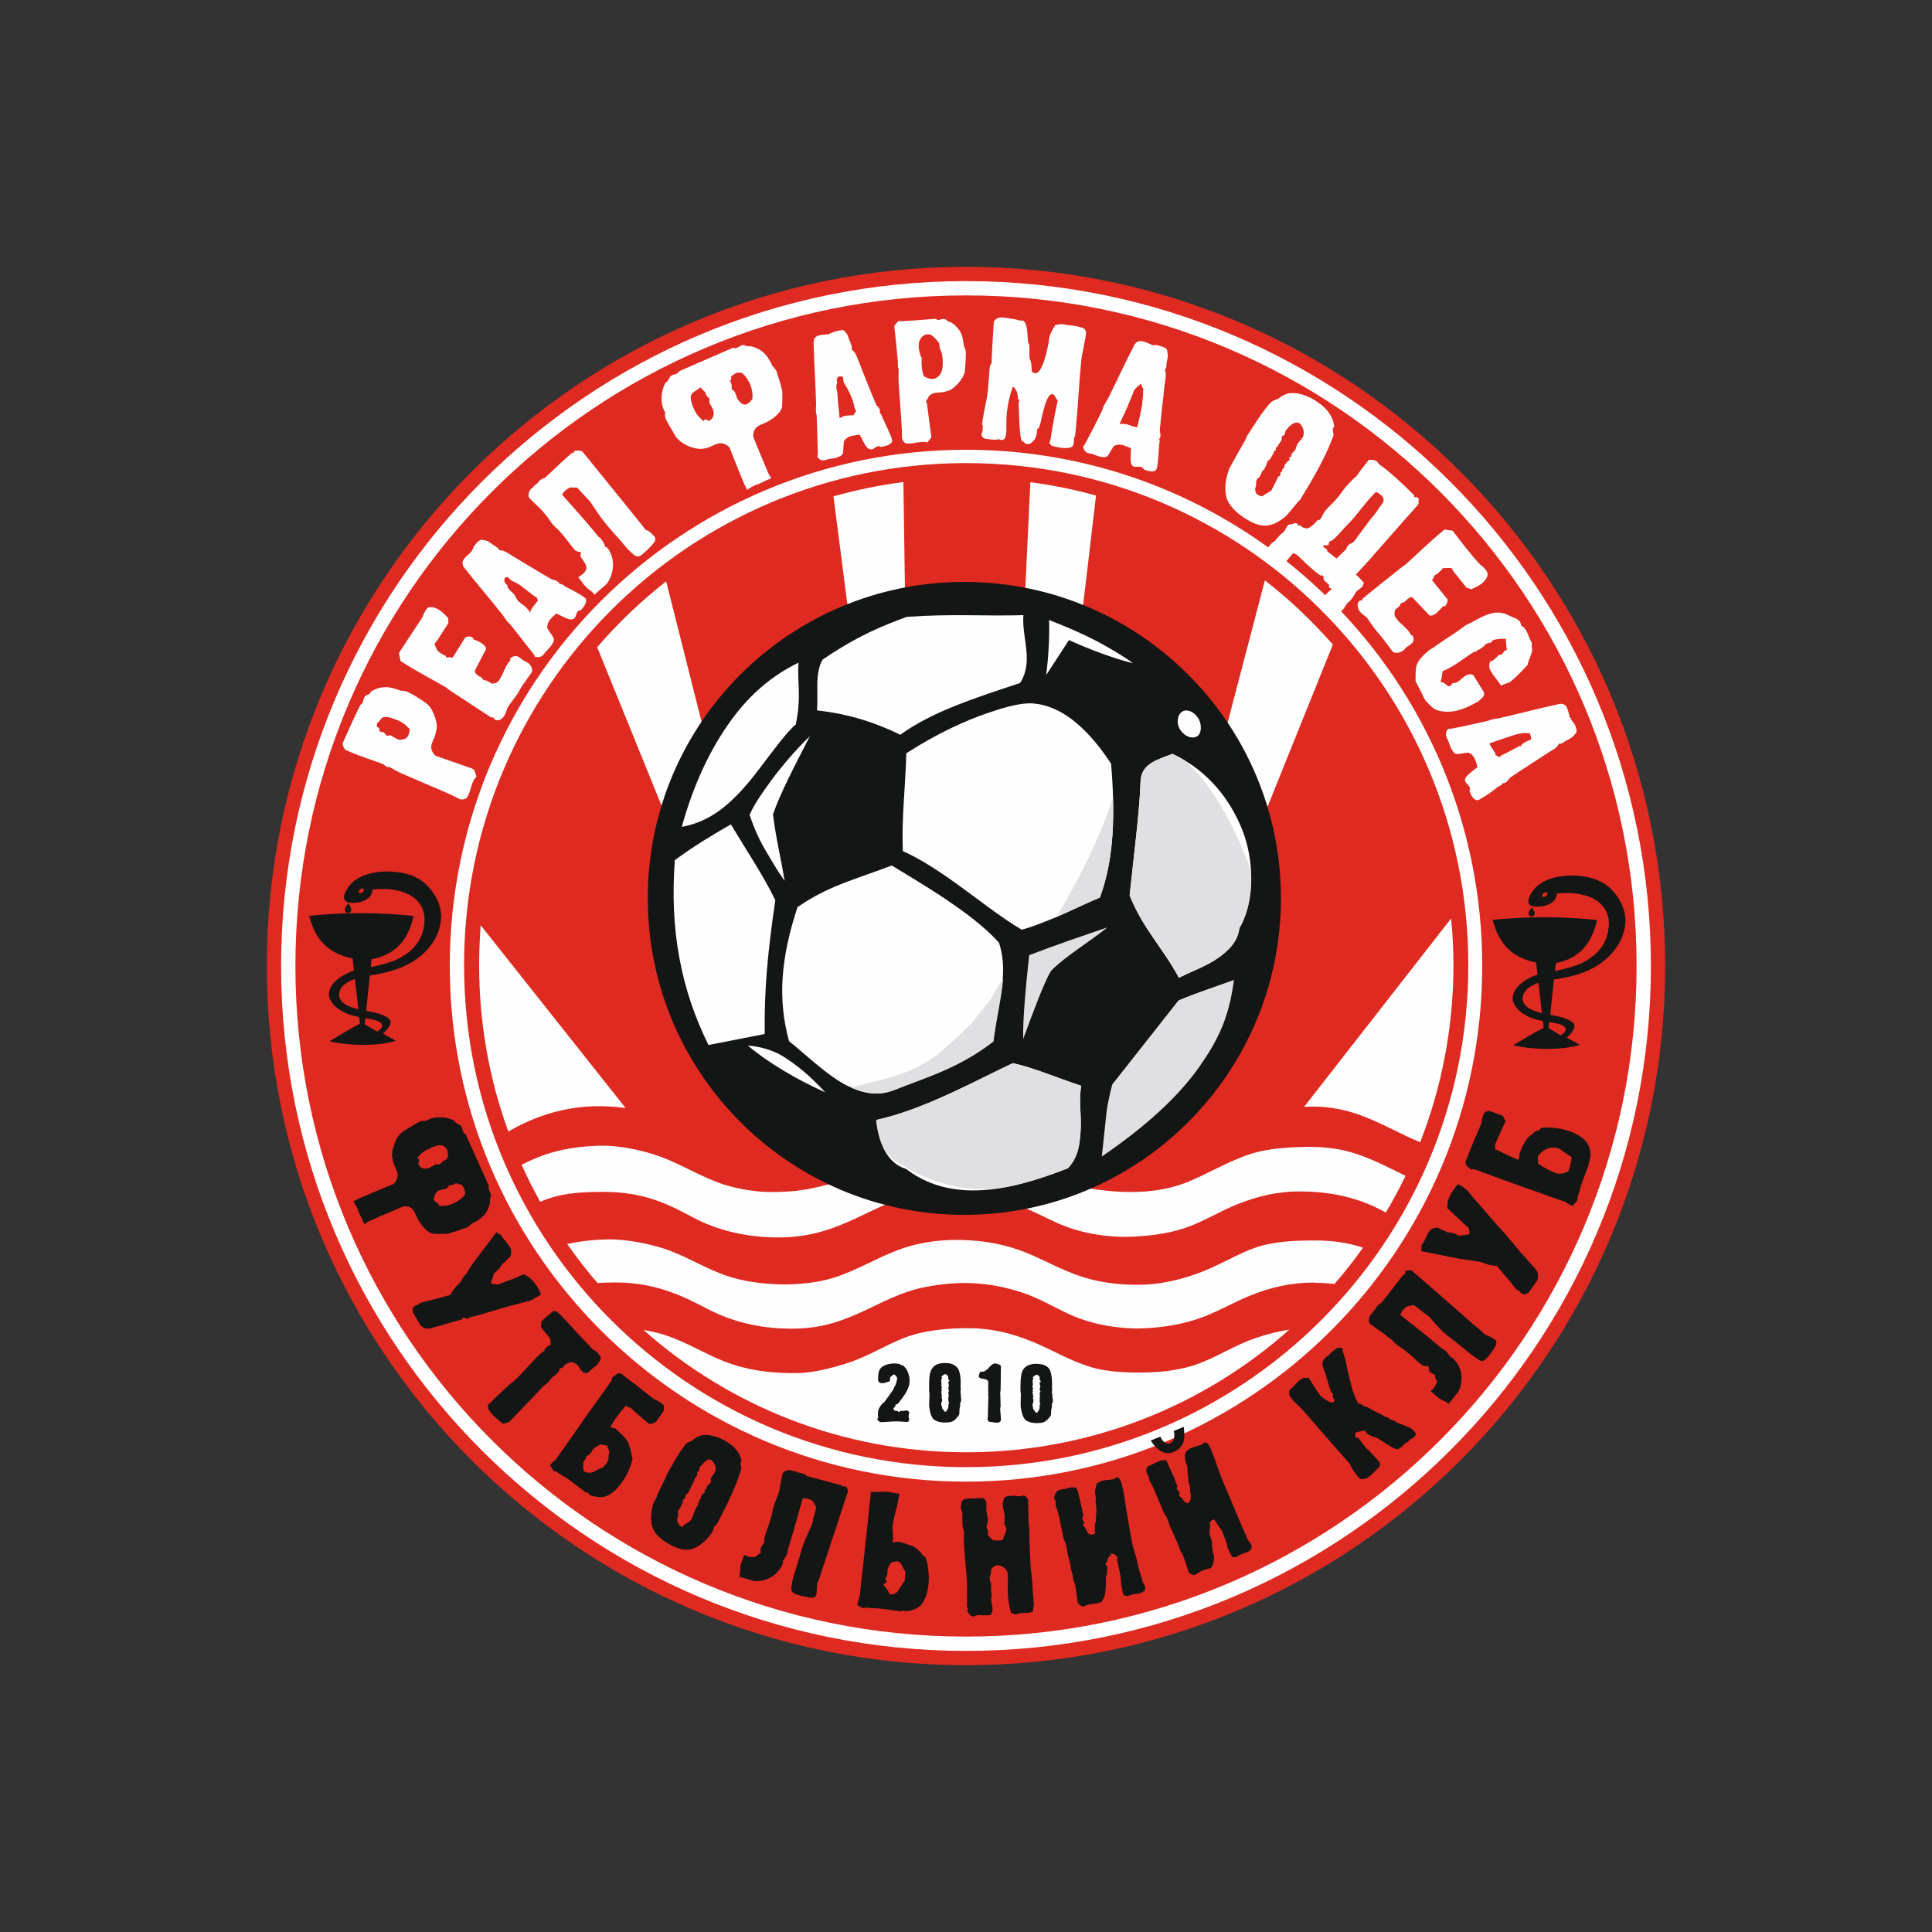 <?xml version="1.0" encoding="utf-8"?>
<!-- Generator: Adobe Illustrator 24.2.0, SVG Export Plug-In . SVG Version: 6.00 Build 0)  -->
<svg version="1.1" id="katman_1" xmlns="http://www.w3.org/2000/svg" xmlns:xlink="http://www.w3.org/1999/xlink" x="0px" y="0px"
	 viewBox="0 0 1000 1000" style="enable-background:new 0 0 1000 1000;" xml:space="preserve">
<rect x="0" y="0" width="1000" height="1000" fill="#333333" stroke="none"/>
<style type="text/css">
	.st0{fill-rule:evenodd;clip-rule:evenodd;fill:#DE2A20;}
	.st1{fill-rule:evenodd;clip-rule:evenodd;fill:#FEFEFE;}
	.st2{fill-rule:evenodd;clip-rule:evenodd;fill:#141515;}
	.st3{fill-rule:evenodd;clip-rule:evenodd;fill:#E0E0E2;}
</style>
<g>
	<path class="st0" d="M500,138.1c199.8,0,361.9,162,361.9,361.9S699.8,861.9,500,861.9S138.1,699.8,138.1,500S300.2,138.1,500,138.1
		L500,138.1z"/>
	<path class="st1" d="M500,145.5c195.7,0,354.5,158.7,354.5,354.5c0,195.8-158.7,354.5-354.5,354.5S145.5,695.8,145.5,500
		C145.5,304.3,304.3,145.5,500,145.5L500,145.5z"/>
	<path class="st0" d="M500,152.9c191.7,0,347.1,155.5,347.1,347.1S691.7,847.1,500,847.1S152.9,691.7,152.9,500
		S308.3,152.9,500,152.9L500,152.9z"/>
	<path class="st1" d="M500,232.8c147.6,0,267.2,119.6,267.2,267.1c0,147.5-119.7,267-267.2,267s-267.2-119.6-267.2-267
		C232.8,352.4,352.4,232.8,500,232.8L500,232.8z"/>
	<path class="st0" d="M500.1,239.7c143.5,0,259.9,116.4,259.9,259.9S643.6,759.4,500.1,759.4S240.2,643.1,240.2,499.6
		S356.6,239.7,500.1,239.7L500.1,239.7z"/>
	<path class="st1" d="M465,166.2c-0.9,0.9-1.6,1.8-2.1,2.5c0.3,2.8,0.5,5.2,0.8,7.7c0.3,3.3,0.7,6.8,1,10.4c0.1,1,0,2.4,0.1,3.5
		c0,0.4,0.3,0,0.3,0.4c0.1,1.7-0.1,4.4,0,6.5c0.4,7,1.1,14.9,1.4,20.1c0.2,3.4,0.4,6.7,0.4,9.7c0.3,1.2,1.2,2.6,3,2.6
		c1.5,0,3.4-0.3,5.1-0.6c1.4-0.2,2.6-0.3,3.5-0.3c0.6,0,0.9,0.2,1.2,0.4c1-0.8,1.4-1.4,2.4-2.8c-0.6-4.7-1.8-13-2.3-17.3
		c-0.1-0.5-0.5-1-0.4-1.5c0-0.5,0.4-0.6,0.7-1c0.3-0.6,0.5-1.2,1-1.7c1.9-1.8,3.5-1.4,5.9-1.7c2.1-0.2,4.9-1,6.3-2.2
		c1.4-1.1,2-1.7,3.2-3.1c1.4-1.8,2.3-3.1,2.9-5.4c0.1-1,0.4-4.9,0.4-6.1c0.1-1.7,0.2-3.4,0-4.7c-0.2-1.5-0.8-2.1-0.9-2.6
		c-0.3-2-0.5-4.4-1.4-6.4c-1-2.1-2.8-4.2-5.2-5.7c-0.5-0.3-1-0.4-1.6-0.5c-0.5-0.3-0.6-0.8-1.1-1c-0.5-0.2-0.8-0.3-1.6-0.3
		c-0.5,0-1.7,0.5-2.3,0.5c-1.2,0-0.8-0.6-1.4-0.6C478,165.5,468.7,166.3,465,166.2L465,166.2z M476.5,175.3c-0.6,0.9-1,2.3-1,3.7
		c0,0.6,0.1,1.3,0.2,2c0.3,1.6,0.8,3.4,1.4,4.3c-0.3,3,0,6.2,1,9.4c2.1,1.1,4.2,2,6.1,1.1c4-1.8,3.9-6.7,3.7-10.1
		c-0.1-1.7-0.5-3.7-1.5-5.4c-0.2-1.4,0-2.2-0.6-3.1c-0.5-0.7-1.2-1.4-1.8-2.1c-1.2-1.2-2-2-3.6-2.1
		C478.9,173,477.3,173.9,476.5,175.3L476.5,175.3z"/>
	<path class="st1" d="M177.4,384.6c0,1.7,0.6,2.6,1.4,3.5c3.1,1.5,5.7,2.4,8.3,3.4c3.4,1.3,7.1,2.4,10.9,3.9c1,0.4,1.3,1.1,2.4,1.6
		c0.4,0.2,1-0.1,1.4,0.1c1.9,1.1,3.9,2.3,6,3.2c7.1,3.1,15.2,6.5,20.5,8.8c3.5,1.5,6.8,3,9.8,4.6c1.3,0.3,3.2,0.1,4.1-1.7
		c0.8-1.5,1.3-3.6,1.9-5.4c0.4-1.3,1.3-3.8,2.6-4.5c-0.8-1.7-0.5-3.3-2.3-4.3l-18.9-6.6c-1.5-1.3-2.3-2.7-2.3-4.8
		c0.1-1.8,1-3,1.6-4.6c0.8-2.1,1.6-5.3,1.2-7.2c-0.5-2.3-0.8-3.6-2.2-6.6c-1.4-2.9-3.1-4-5.6-5.7c-0.9-0.6-2.1-1.3-3.2-2
		c-1.7-1-3.3-1.9-4.6-2.4c-1.6-0.5-2.4-0.3-3-0.4c-2.2-0.8-4.9-1.8-7.3-1.8c-2.6-0.1-5.4,0.5-8,2.2c-0.6,0.4-0.2,0.8-0.8,1.2
		c-0.6,0.3-1.6,0.7-2.1,1.1c-0.5,0.4-0.6,0.7-0.9,1.4c-0.3,0.7-0.4,1.8-0.7,2.4c-0.3,0.4-1,0.6-1.2,1.1
		C183.2,371.4,179.5,379.9,177.4,384.6L177.4,384.6z M195.1,376.3c0.6,0.1,1.1,0.4,1.2,1c0.1,0.5,0,1,0.4,1.4
		c0.3,0.2,1.5,0.1,1.8,0.3c0.7,0.5,1.3,1.6,1.7,1.8c0.5,0.1,1.6-0.4,2.1-0.1c1.1,0.6,3.1,1.8,3.7,2c1.5,0.5,3.4,0,4.5-0.9
		c0.6-0.4,2.1-3.4,1.2-4.9c-0.6-0.2-1-1-1.5-1.4c-1.4-1.3-3.6-2.5-5.7-3.2c-1-0.3-2-0.8-3.1-1c-0.9-0.2-2-0.3-2.9-0.1
		c-1.4,0.4-2,2.3-3.3,3.1C195,375.1,195.1,375.6,195.1,376.3L195.1,376.3z"/>
	<path class="st1" d="M428.9,173c-4.3,0.4-7.9,0.1-7.8,4.7c0.3,10.4,1,20.3,1.3,30.9c0,1.1-0.1,3.1-0.1,4.2c0,0.8,0.4,1.6,0.4,2.4
		c0.3,6.2,0.4,13.4,0.6,20c0,0.5-0.3,0.8-0.3,1.1c0.8,1.4,1.8,1.9,3,2c0.7,0.1,1.9-0.4,2.6-0.6c1.9-0.4,2.7-0.3,4.3-0.8
		c2.2-0.7,3.4-1.4,3.5-2.9c0.1-1.6,0.2-3.9,0.4-5.6c1.7-2.3,2.9-2.8,8.1-3.4c1,1.3,2.9,6.3,4.6,7.2c0.6,0.3,1.3,0.7,2.4,0.2
		c1-0.5,2-1.6,2.9-1.5c0.4,0,0.8,0.2,1,0.5c1.7-0.4,3.5-0.7,4.6-1.4c0.9-0.6,1.6-1.4,1.4-2c-0.3-2.1-3.9-9.3-4.9-11.6
		c-0.3-0.7-0.4-1.2-0.7-1.7c-0.3-0.5-0.6-0.8-0.8-0.9c0.3-2.9-0.9-2.8-1.8-4.2c-2.8-6.3-6.2-15.3-8.7-21.5c-0.7-1.7-1.7-4.5-2.4-5.5
		c-0.6-0.8-1.2-1.4-1.6-1.6c-0.1-0.8,0.1-1.5-0.2-2.2c-0.6-1.4-1.6-4.3-2.1-5.6l-1.5-1.9C436.2,170.2,431.5,171.6,428.9,173
		L428.9,173z M434.6,216.5c-0.4-4.4-1-8.9-1.2-13.1c-0.1-1-0.5-2.3-0.5-3.3c0-0.6,0.1-1.3,0.5-2c-0.7-1.7,0-3.4,1.6-3.3
		c0.4,0,0.9,0.1,1.4,0.4c-0.1,0.8,0.1,2.2,0.5,3.1c1.4,2.7,1.8,2.2,4.3,8.5c1,2.5,0.7,4.4,2,5.9l-1.5,2.2
		C438.1,215.2,437.2,214.8,434.6,216.5L434.6,216.5z"/>
	<path class="st1" d="M596.7,178.7c-3.9-1.7-7.6-3.9-9.7,0.1c-4.8,9.3-8.9,18.3-13.6,27.7c-0.5,0.9-1.6,2.6-2.1,3.6
		c-0.4,0.7-0.5,1.6-0.8,2.3c-2.7,5.6-6.4,12.8-9,17.6c-0.2,0.4-0.5,0.6-0.8,0.9c0,1.6,0.7,2.6,1.7,3.3c0.6,0.4,1.9,0.5,2.6,0.7
		c1.9,0.5,2.5,1,4.1,1.4c2.3,0.5,3.7,0.5,4.5-0.7c0.9-1.3,2-3.5,3-4.8c2.6-1.2,4.5-0.7,8.8,1.2c0,1.8-0.6,7.1,0.3,8.4
		c0.4,0.6,0.5,1.1,1.7,1.2c1.1,0.1,2.8-0.3,3.6,0.3c0.3,0.2,0.9,0.7,1.1,1.1c1.1,0.5,3.1,1.1,4.4,1c1.6-0.1,2.2-0.9,2.5-2.4
		c0.5-2.9,0.8-9.3,1-11.4c0.1-0.7,0.1-1.5,0.3-2.2l-0.4-0.7c1.4-1.3,0.5-2.9,0.4-4.6c0.6-6.8,1.8-16.8,2.5-23.4
		c0.2-1.8,0.7-4.3,0.6-5.5c-0.1-1-0.2-1.9-0.5-2.3c0.3-0.4,0.7-1,0.8-1.7c0.1-0.6,0-0.7,0.1-1.6c0.2-1.6,0.5-1.8,0.7-4.5l-0.4-2.4
		c-0.2-1.3-2.6-2-5.1-2.6C598.1,178.4,597.5,178.7,596.7,178.7L596.7,178.7z M579.5,219.5c0.8-2,1.7-3.7,2.6-5.7
		c0.9-2.1,2-4.4,2.8-6.5c0.5-1.1,1-2.5,1.6-3.9c0.3-0.6,0.4-1.3,0.5-1.4c1-1.2,2.5-2.6,3.5-3.5c0.3,1,0.9,2.2,1.2,2.7
		c0,1.3,0,3-0.1,4c-0.1,1.3-0.4,2.4-0.4,4.1c-0.8,4.2-1.7,8.6-2.3,10.6c-0.1,0.4,0,0.7,0.1,1c-2.1,0.4-3.5-0.7-5.5-1.2
		C582.2,219.3,580.9,219.3,579.5,219.5L579.5,219.5z"/>
	<path class="st1" d="M812.4,370.7c-1.2-4.1-1.4-7.2-5.9-6.2c-10.2,2.2-19.8,4.8-30,7.1c-1,0.3-3.1,0.5-4.1,0.7
		c-0.8,0.2-1.5,0.6-2.3,0.8c-6,1.4-13.8,3.1-19.1,4.1c-0.5,0.1-0.8-0.1-1.2-0.1c-1.2,1-1.5,2.4-1.4,3.6c0.1,0.7,0.8,1.8,1.1,2.5
		c0.8,1.8,0.8,2.6,1.6,4.1c1,2.1,2,3.2,3.4,3c1.6-0.1,3.7-0.7,5.4-0.7c1.8,0.4,3.8,2.1,4.8,7.6c-1.9,1.2-5.6,4.2-6.2,5.5
		c-0.3,0.6-0.4,1.4,0.3,2.4c0.7,0.9,1.8,1.7,2,2.7c0,0.4,0,1.1-0.2,1.5c0.3,1.2,1.2,3,2.1,3.9c1.1,1.1,2.1,1.2,3.3,0.5
		c1.6-0.9,3.8-2.3,5.5-3.5c1.8-1.3,2.9-2.3,3.9-2.9c0.6-0.4,1.3-0.8,1.9-1.1l0.4-0.8c0.9,0.1,1.5-0.2,2.1-0.8c0.7-0.6,1.4-1.4,1.7-2
		c5.7-3.9,13.9-9.1,19.5-12.8c1.5-1,3.6-2.1,4.5-2.9c0.7-0.8,1.3-1.6,1.5-2c0.5,0,1.2,0.1,1.8-0.3c0.5-0.3,0.5-0.4,1.3-0.9
		c1.3-0.8,1.7-0.8,3.9-2.3l1.8-2.1c0.6-0.8,0.1-2.4-0.6-4.1C814.4,373.9,812.9,372.3,812.4,370.7L812.4,370.7z M770.9,384.8
		c5.2-1.8,9.4-3.3,13.9-4.7c1.6-0.4,4.3-1,7.1-0.5c0.1,0.2,0.1,0.6,0.2,0.9c0.1,0.4,0.4,0.8,0.4,1.2c0,0.5-0.1,1.4-0.9,1.5
		c-1.2,0.2-3.1,1.5-3.9,2.1c-0.3,0.2-0.4,0.8-0.4,1l-0.7-0.2c-4.4,2.3-7.3,3.9-9.3,4.8c-0.3,0.1-0.9,0.8-1.2,1l-2.3-1.3l0.4-0.3
		c-0.9-1.6-2.2-3.3-3-4.8C771,385.2,771,385,770.9,384.8L770.9,384.8z"/>
	<path class="st1" d="M242.9,286.6c-2.8,2.4-4.9,4.3-2.4,7.5c6.4,8.2,13,15.7,19.5,24c0.7,0.8,1.7,2.5,2.4,3.4
		c0.5,0.7,1.2,1.1,1.7,1.7c3.9,4.8,8,10.3,12.2,15.5c0.3,0.4,0.3,0.8,0.4,1.1c1.4,0.6,2.9,0.4,3.9-0.3c0.6-0.4,1.3-1.5,1.8-2.1
		c1.3-1.4,1.8-1.8,2.8-3.1c1.4-1.9,1.9-3.2,1.1-4.5c-0.8-1.4-2.4-3.4-3.1-4.9c0.3-2.9,0.8-3.8,4.6-7.3c1.6,0.4,6.1,3.3,8,3
		c0.7-0.1,1.4-0.1,1.9-1.1c0.5-0.9,0.8-2.8,1.6-3.3c0.3-0.2,0.8-0.3,1.2-0.2c1.1-1.3,2.2-2.5,2.6-3.7c0.4-1,0.4-2,0.1-2.5
		c-0.9-0.9-3.6-2.5-6.1-3.9c-1.8-1-3.7-1.8-4.5-2.3c-0.6-0.4-1-0.9-1.5-1.1c-0.5-0.2-1.2-0.3-1.4-0.2c-0.5-1.4-3-2.4-3.9-2.3
		c-6-3.4-14.1-8.4-19.8-11.8c-1.6-0.9-4-2.6-5.2-3c-1-0.4-1.7-0.4-2.2-0.3c-0.5-0.6-0.8-1.3-1.4-1.6c-1.3-0.8-3.8-2.6-4.9-3.3
		l-2.6-0.6c-1.3-0.3-3.2,1.6-4.6,3.7C245,284.2,243.9,285.7,242.9,286.6L242.9,286.6z M274.3,317.3c-0.4-1.3-0.6-1.3-1-1.8
		c-1.5-1.9-4-3.3-5-4.3c-1.2-1.3-1.3-2.6-2.5-3.9c-0.7-0.7-1.8-1.6-2.4-2.4c-0.4-0.4-0.8-1.3-0.9-2.1c-0.7-0.5-1.2-1.2-1.4-2
		c-0.3-0.9,0.1-2.3,1.7-2.1c0.7,0.7,1.7,1.8,2.7,2.2c4.1,1.8,3.4,2,8.4,5.6c2.2,1.6,2.8,2.3,4,2.8l0.5,1.6c-0.5,0.7-1.6,2-2.4,3
		C275.1,315.2,274.5,316.1,274.3,317.3L274.3,317.3z"/>
	<path class="st1" d="M206.5,338l0.8,4.1c7.8,5.2,18.9,10.9,23.4,13.6c0.5,0.4,1.3,1,2.4,1.8c1.2,0.9,3.7,2.4,5.5,3.6
		c5,3.4,11,7.2,15.7,10.3l1-0.1c0.7,1.2,0.8,1.3,1.9,1.5c1.9,0.3,3.7-1.6,4.5-3.7c0.5-1.2,0.7-2.2,1.1-3c2-3,3.6-4.8,5.4-7.5
		c0.6-1,1.6-3.1,2.4-4.1c1.3-1.9,3.1-4.3,4.6-6.5c0.6-0.9,0.1-2.9-1-4.1c-1.6-1.7-2.6-1.4-3.9-2.5c-0.9-0.8-2.1-1.8-3.3-1.8
		c-1.1,0-2.2,0.4-2.9,1.2v1.1c-2.1,2.2-2.6,4.1-3.9,6.8c-0.9,2-2,3.8-2.9,4.5c-1.2,0.5-1.8,0.6-2.6,0.7c-1-0.7-2-1.2-2.9-1.6
		c-0.7-0.3-0.7,0.1-1.7-0.5c-0.2-0.1-0.5-0.8-1-1.2c-0.3-0.3-1-0.4-1.3-0.7c-0.8-0.6-1.3-0.9-1.7-1.5c-0.3-0.5-0.4-1.2-0.2-1.5
		c1.2-2.2,4.5-8.8,5.6-10.7c0.3-1.9-2.1-3.3-3.8-4.2c-1.2-0.5-1.5-0.8-2.6-1c0-0.3-0.1-0.5-0.3-0.8c-0.6-0.7-2.4-1.2-4.1-0.1
		l-6.4,10.3c-1.3-0.3-2.3-0.1-3.4-0.1l-0.2-0.9c-0.7-0.1-2.6-1.2-3.9-2.3c-0.9-0.8-0.7-1.1-1-1.7c-0.4-0.8-1-1.6-0.7-2.5
		c0.5-0.7,0.8-0.7,1.2-1.4c1.5-2.4,4.5-6.9,5.8-9l-0.1-2.6c-1.3-1.3-2.4-2.5-3.4-3.3c-2.8-2.2-5.2-2.7-7.1-2.1
		c-0.9,0.9-1.5,1.9-2.1,3.1c-0.3,0.6-0.5,1.1-0.7,1.8C215.5,324.4,209.8,332.8,206.5,338L206.5,338z"/>
	<path class="st1" d="M751.9,274.7l-4.2-0.6c-7.3,5.8-16.4,14.8-20.3,18.2c-0.6,0.3-1.3,0.9-2.4,1.7c-1.2,0.9-3.4,2.8-5.1,4.1
		c-4.8,3.7-10.2,8.2-14.7,11.8l-0.1,0.9c-0.5,0-0.5,0-0.8,0c-1,0.2-1.3,0.8-1.5,1.7c-0.4,2.4,0.8,3.9,2.3,5.3c0.9,0.8,1.9,1.3,2.5,2
		c2.1,3,3,4.5,5,6.9c0.7,0.9,2.6,3,3.4,4.1c1.4,1.8,3.2,4.3,4.8,6.4c0.7,0.9,2.7,0.9,4.3,0.2c2.1-0.9,2.1-2.1,3.6-2.9
		c1.1-0.7,2.4-1.4,2.8-2.6c0.4-1,0.1-2-0.4-3l-0.6-0.1c-0.7-1-1.1-1.8-1.8-2.6c-1.1-1.3-2.4-2.3-3.7-3.6c-0.5-0.5-1.2-1.1-1.6-1.6
		c-0.6-0.8-1.6-2-1.6-2.9c-0.1-1.3,0.2-1.6,0.3-2.4c0.9-0.8,1.4-1.3,2.4-2.1c0.3-0.2,0-0.4,0.1-0.7c0.1-0.3,0.6-0.6,1.1-1
		c0.2-0.2,0.6,0.2,1.1-0.2c1-0.9,2.2-2.2,3.3-2.6c0.5-0.2,1,0.3,1.3,0.5c1.8,1.9,6.8,7.1,8.3,8.8c1.7,0.9,3.8-0.9,5.1-2.3
		c0.9-1,1.4-1.3,2-2.3c0.3,0,0.5,0.1,0.8,0c0.9-0.3,1.7-1.8,1.7-3.5l-8-9.9c0.1-0.6,0.5-0.9,0.8-1.3c0.2-0.3-0.2-0.6,0.1-0.9l1-0.9
		l0.5,0c0.8-1.1,1.7-1.4,2.9-2.8l0-0.4c1.1,0,3.8-0.2,4.5-0.1c0.3,0.1,0.6,0.4,0.7,0.7c0.1,0.3,0,0.4,0.3,0.8c1.8,2.2,5.4,6.7,7,8.7
		l2.5,0.8c1.7-0.8,3.1-1.5,4.3-2.2c1.9-1.2,3-2.6,3.7-3.9c1-2.2-0.1-3.5-1.7-5.2c-0.5-0.5-1.1-1-1.7-1.4
		C761.6,287.5,755.6,279.6,751.9,274.7L751.9,274.7z"/>
	<path class="st1" d="M298.2,233.2c1.3-0.1,2.9,0.1,3.4,0.7c10.8,13.4,28.7,35.2,32.5,40.3c2.2,0.7,3.5,2.3,4.6,3.5
		c0.9,0.9,0.6,2.2-0.3,3.3c-1.4,1.8-4.4,4.7-5.8,5.8c-0.6,0.5-1.4,1.2-2.6,1.2c-1,0-2.1-0.9-4.3-3c-1.5-1.4-2.9-3.4-5-5.7
		c-2.5-2.8-5.7-6.3-9.4-11.1c-0.9-1.2-4.5-6.5-5.8-8.5c-0.8-0.9-1.8-2-3-3.2c-1.2-1.3-2.5-2.8-3.8-4.1l-3.5-0.1
		c-2,0.9-2.9,1.6-4.3,3.7c5.4,6.2,12.3,13.6,18.7,21.6c0.7,0.8,1,0.5,1.7,1.6c0.4,0.5,1.1,1.7,1.5,2.5c0.4,0.8,0.3,0.9,0.4,1.4
		l1.2,0.4c5.6,7.7,1.8,16.5-0.8,19.1l-5.9,5.2c-0.9-1.2-1.3-1.4-1.9-2c-0.5-0.4-1.4-0.9-2-1.5c-2-1.9-2.8-3.5-4.5-5.5
		c2.9-1.9,4.1-3.3,4.2-4.5c0.2-1.6-0.8-3.1-3.1-6.3l0.3-2.2c-1.9-0.2-2.9-0.7-3.4-1.4c-1.9-2.2-4.2-5.5-6.2-7.8
		c-0.7-0.8-1.7-2-2.5-2.7c-1-1-1.7-1.5-2-1.9c-1-1.1-1.7-2.2-2.7-3.6c-0.5-0.8-1.8-2.4-2-2.6c-2-2.5-5.5-5.5-8-8.1
		c-0.5-0.8-0.4-1.8-0.1-2.8c0.4-1.2,1.2-2.4,1.9-2.4c0.2-0.3,0.3-0.6,0.7-1c0.4-0.4,1.1-0.8,1.6-1.2c0.5-0.5,0.9-1.1,1.4-1.6
		c0.3-0.3,0.8-0.5,1-0.7c0.6-0.5,1-0.5,1.4-0.5c1.7-1.5,4.6-4.3,7.5-7c2.5-2.4,5.1-4.6,6.9-6.2l0.7,0.1
		C297.3,233.5,297.1,233.3,298.2,233.2L298.2,233.2z"/>
	<path class="st1" d="M386.7,253.6c-2.7-5.3-6.2-14.8-9.1-22c-1.3-1.3-3.3-2.5-5.4-2.1c-2,0.3-4,1.7-6.5,2.4c-2,0.6-4.1,0.6-6.4,0
		c-1.8-0.4-4-1.3-5.8-2.5c-1.3-0.8-2.1-1.6-3-2.5c-1.2-1.2-1.6-2.6-2.5-4c-1.4-2.2-2.7-4.5-3.4-6c-0.5-1.2-0.5-1.9-0.3-3.5
		c-2.3-3.2-2.8-10.4,0.3-15.5c1.4-0.3,1.7-2.8,2.9-3.5c1.6-1,2.5-0.1,4.1-2.3l27.8-12.1l1.4,0.3l3.6-1.8l2.9,0.8l0.5-0.2
		c4.1,0.6,8.9,2.8,11.9,10.2c1.3,1.2,1.8,2.2,2.4,3.1c0.1,0.5,0.2,1,0.4,1.7c0.8,2.1,1.9,6,2.4,8.4c0.1,2.8,0,6.9-0.1,8.2
		c-1,3.8-6,6.9-8.4,8c-2.4,1.1-4.2,1.5-5.6,3.4c-0.9,1.3-1.1,3.1-0.8,4.3c2.4,5.8,4.7,11.6,7.2,17.4c0.5,1.3,1.2,2.4,2,3.8
		c-2.5,0.9-4.5,1.9-6.4,2.9C390.7,251,388.9,252,386.7,253.6L386.7,253.6z M378.7,201.5c0.1-1.3,0.1-3.1-0.7-3.8
		c0.1-0.3,0.1-0.5-0.1-0.8c0.8-0.4,0.6-1.7,0.5-2.1l2.6-1.8c0.9,0,2.6-0.4,3.3,0.2c2.7,2.5,4.4,6,5,9.3c0.3,1.7,0.2,3,0.1,4.2
		c-0.5,0.3-0.8,0.9-1.3,1.4s-1.2,0.9-1.6,1.1c-1.8,0.9-3.7-1.2-4.5-2.3c-0.9-1.4-1-2.8-1.6-3.9C380,202.3,379.2,201.7,378.7,201.5
		L378.7,201.5z M362.5,200.5l2.8,2.8v0.7c0.5,1,0.9,1.5,2,2.3c0,0.5-0.3,2.1,0,2.5c1.6,2.5,2.2,3.8,2.1,5.6
		c-0.1,1.6-1.2,2.9-2.8,3.5c-0.5-0.4-1.6-1.6-2.5,0c-0.1,0.1-0.3,0-0.4,0c-0.1-0.1-0.3-0.5-0.4-0.7c-1.4-1.3-2.6-2.5-3.5-4.3
		c-1.8-3.5-2.8-7.1-2-8.6C358.7,202.7,361.3,201.7,362.5,200.5L362.5,200.5z"/>
	<path class="st1" d="M508.3,219.8c0.9-6.9,2.6-14,2.7-15.1c0.6-4.4,0.9-10.1,1.3-14.9c0-0.3,0.4-1.1,0.9-1.7
		c0.3-7.1,0.7-14.5,1.2-21.6c1-1.7,2.2-2.1,3.8-2.2c1.4-0.1,4.3,0.6,6.9,0.9c0.9,0.1,1.4,0.4,2.2,0.6c0.8,0.1,1.8,0.1,2.5,0.2
		c0.5,0.5,0.9,1.2,1.3,2.3c0.7,2.1,0.7,5.1,1,8.5c0.1,0.8,0.7,1.4,0.7,2.2c0.1,2-0.1,4.2,0.1,6.1c0.1,1.2,0.7,1.3,0.9,3.5
		c0.1,1.5,0.2,2.8,0.3,3.8c0.9,0.9,2.3,0.9,3.1,0.3c2.6-2,4.6-10.1,5.6-15.6c0.2-1.2,0.2-2,0.5-3.1c0.5-1.9,2.1-4.4,2.9-5.7
		c1.1-0.4,2.4-0.6,3.8-0.5c1,0,1.7,0.4,2.8,0.5c1.2,0.2,2.9,0.2,4.2,0.5c1,0.3,2.1,0.5,3.1,0.8c2.3,0.7,2.1,2.6,1.9,4.1
		c-0.7,4.4-2.2,11.1-2.3,12.3c-0.5,5-1,11.9-1.4,17.5c-0.5,7.2-1,14.4-1.8,21.8c-0.1,0.9-0.4,0.7-0.6,1.5c-0.1,1,0,2.5-0.3,3.5
		c-0.2,0.6-0.8,1-1.5,1.3c-1.6,0.5-4,0.3-6.1,0c-2-0.4-3.7-0.9-3.8-1l-1.1-1.4c0.9-1.6,0.7-2.7,1.3-6c0.8-4.8,2.1-11.6,3.1-16
		c-0.9-0.4-1.3-2.6-2.4-3.1c-0.7-0.4-1.7,0.2-2.4,1.3c-1.5,2.4-2.6,6.8-3.4,10.2c-0.5,2.4-0.8,3.9-1.3,5.2c-0.3,0.7-0.8,1.3-1.2,1.4
		c-0.1,1.6-0.2,3-0.7,4.1c-0.4,1.2-1.1,1.8-1.8,2.5c-1,0.9-1.7,1.3-3.5,0.9c-0.5-0.4-0.8-1-2.1-1.7c-0.4-1.7-0.8-4-0.9-6.5
		c-0.3-4.1-0.4-8.9-0.6-13c0-0.3,0.7-1.2,0.4-2.1l-0.7,0.7c0-4.3-1-5.5-2.6-7.1c-1.6,4.4-2.6,8.6-3.1,13.1c-0.6,5-0.1,9.5-0.4,11.1
		c-0.1,1-0.3,1.4-0.4,1.7c-0.1,0.3,0,0.6-0.1,0.9l-1.3,1c-0.8,0-1.1-0.3-1.8-0.4c-0.9-0.1-1.5,0.3-2.6,0.2c-1.9-0.1-3.4-0.3-4.5-0.5
		c-0.7-0.2-1.6-0.5-2.1-1.8c0-1,0.5-1.7,0.6-2.4c0.1-0.8,0-1.3,0-1.8c0-0.3,0.5-0.3,0.3-0.5L508.3,219.8z"/>
	<path class="st1" d="M690.6,221c-0.4,0.4-0.7,0.4-0.7,0.9c-0.1,0.8,0.3,2,0.3,3.6c-4.2,11.3-10.5,22.2-17.2,33.1
		c-0.1,0.2-0.8,0.7-1.3,1.3c-1.6,1.9-5,6.4-6.9,7.9c-6,4.7-11,5.8-18.2,1.8c-2-1.1-4.6-2.8-6.7-4.7c-2.4-2.2-4.1-4.7-4.6-6
		c-1.5-3.9-1.7-9.3,1-16.4c2-3.7,4.8-8.7,7.9-14.1c0.7-1.1,0.9-2.2,1.6-3.3c0.9-1.5,2.1-3.1,3-4.6c2.6-4.2,5.4-8.1,8.1-11.3
		c1.9-2.2,3.4-2.2,4.7-2.8c1.7-1.4,3.6-2.5,5.6-2.8c3.9-0.7,8.4,0.9,11.7,2.6C685.4,209.9,690,214.4,690.6,221L690.6,221z
		 M663.6,225.7c1.6-0.4,1.5-1.2,1.6-2.3c1.5-2.5,5.4-6.3,7.7-4c1.6,1.5,2.4,4.3,1.6,6.4c-0.5,1.4-1.9,2.4-2.8,3.8
		c-0.6,0.9-0.8,2.1-1.1,2.9c-0.6,1.3-2.6,2-2.1,3.7c-0.2,0.3-1,0.3-1.2,0.6l0.2,1.3c-1.4,0.9-2.2,2-2.7,2.9c-0.2,0.4-0.1,0.8,0,1.2
		c-0.3,0-0.8,0.4-1,0.6c-0.3,0.4,0,0.9-0.3,1.3c-0.1,0.2-0.5,0.2-0.7,0.4c-0.2,0.3,0.1,1-0.1,1.4c-0.2,0.4-0.6,0.7-1,0.7
		c-1.3,2.5-2.2,4.5-3.5,7c-0.5,0.9-3.5,2-4.8,3.3c-1-0.1-1.8-0.5-2.4-0.8c-0.8-0.4-1.4-1.8-1.3-3.3c0-0.4,0.4-0.8,0.4-1.3
		c0.2-1.2-0.1-2.4,0.4-3.2c0.3-0.6,1.3-1.2,1.6-1.8c0.4-0.8,0.9-1.6,1.2-2.6c0.9-0.4,2.3-3,2.5-4.5c0.2-0.3,0.4-0.7,0.6-1
		c0.2-0.3,0.7-0.3,1-0.8c0.5-0.8,1.1-1.9,1.6-2.7c0.3-0.7,0.5-1.1,0.5-1.5c0.1-0.3,0.9-0.2,1-0.5c0-0.1-0.3-0.7-0.1-1.2
		c0.2-0.1,0.7-0.2,0.8-0.5c0.5-1.3,2-2.8,2.2-3.7C663.3,227.1,663.5,226.2,663.6,225.7L663.6,225.7z"/>
	<path class="st1" d="M734.3,258l-0.1,3c-7.1,7.9-13.4,15.1-20.3,23c-0.7,0.8-1.5,1.6-2.2,2.4c-0.5,0.6-2.1,2.6-2.7,3.2
		c-2.5,2.8-4.9,5.2-7.3,7.9c0.8,0.4,1.2,0.9,1.8,1.5c0.8,0.8,1.7,1.8,2.5,2.7l-0.9,2c-0.8,0.8-2.5,1.9-3.3,2.7
		c-0.5,1.2-2.1,3.7-3.4,5c-0.3,0.3-0.8,0.7-1,0.7c-0.9,1.5-1.6,2.6-2.4,3.5c-0.6,0.7-1.2,1.2-1.7,1.8c-2.9-2.9-5.6-5.4-8.5-8.3
		c1.4-1.2,2.8-3,4.3-4l0.1-0.5l-1.2-0.3l-0.2-1.8l-2.3-1.9c-0.7-0.5-0.3-1.6-0.4-2.1l-0.9-0.9l-0.6,0.4c-3.3-2.2-7.2-6-10.4-9
		c-1.7-1.6-1.8-2-3.9-2.7l-4.5,5.4c-3.1-2.4-6.4-4.8-9.5-7.2c1-1,2.2-2.6,3.1-3.5c0.4-0.4,0.8-0.6,1.2-0.7c1.6-2,3.4-4,5.1-5.2
		c0.5-1,1.3-2.7,2.2-3.4c0.7-0.3,1.5-0.6,2.1-0.4c0.5-0.3,0.4-0.3,0.7-0.4c1-0.3,2.3-0.1,2.3,1.4l0.9-0.6c0.3,0.5,0.5,0.8,0.9,1
		c1,0.6,1.8,0.7,3.1,0.8c1.1-0.5,2.1-1.2,2.9-1.9c0.8-0.7,1.5-1.7,2.3-2.5l1,0c0.9-1.1,1.7-3.1,2.5-4.3c0.4-0.6,1-1.1,1.4-1.6
		c1.4-1.5,2.7-2.8,4.1-4.2c2.6-2.9,3.6-4.8,5.4-6.9c3.8-4.3,4.6-4.8,5.6-5.6c1-1.6,4.3-5.8,6.4-8.5c1,0,2.2,0,3.1,0.3
		c1.4,0.4,1.7,1.3,2,1.8c6.4,4.6,13,10.8,18.4,16.3c0,0.4,0,0.8,0,1.1C732.9,256.9,733.9,257.6,734.3,258L734.3,258z M712.2,254.6
		c-0.8,0.8-1.6,1.6-2.4,2.5c-0.7,0.7-1.3,1.5-2,2.3c-2.6,3-5.2,6.5-8,9.7c-1.3,1.5-2.9,3-4.1,4.3c-2.1,2.4-3.9,4.4-5.3,5.6
		c-1.1,0.9-2,1.3-2.5,1.3c0.1,0.6-0.1,1.3-0.3,1.8c-0.1,0.3-2-0.1-3.1,0.5c0.9,0.7,1.7,1.4,2.6,2.2l-0.2,0.5
		c1.7,1.3,3.2,2.5,4.9,3.8c1.7-1.7,3.2-3.1,5-4.8c0.1-0.5,0.3-1.1,0.6-1.5c0.3-0.3,0.7-0.8,1-1c0.9-0.8,1.6-0.4,2.9-2.1
		c0.4-0.5,0.6-0.9,1-1.4c2.1-2.8,4.2-5.6,6.3-8.5c1-1.4,2.4-2.8,3.4-4.2c1-1.3,1.7-2.8,2.8-4c1.7-2,1.7-3.5,0.5-4.8
		C714.5,255.9,713.4,255,712.2,254.6L712.2,254.6z"/>
	<path class="st1" d="M771.5,342.1c-0.9,1.5-0.9,3.4,0,5.1c1.4,2.6,3.2,4.1,5.4,7.7c1-0.8,3.8-1.2,4.8-2c3.6-2.8,7.1-6.7,9.1-8.9
		c0.1-0.3,0-0.4,0-0.7c0.6-2,1.9-4.5,2.2-6.4c0.3-1.5-0.6-2,0-3.9c-1.6-2.8-2.2-5.7-3.8-7.7c-0.5-0.7-1-0.9-1.9-1.6
		c-0.1-0.8-0.2-1.3-0.5-1.8c-1.1-1.7-3.3-2.1-5.1-3c-1.7-0.9-3.4-1.7-5.6-1.8c-4-0.4-8.2,1.7-12.3,3.9c-1.8,1-3.1,1.7-4.8,2.4
		c-3.3,2.4-5.8,4.2-8,5.6c-4.1,2.6-6.1,4.2-9.3,6.3c-0.5,0.3-1.3,0.8-1.8,1.1c-2.9,2.4-5.6,5-6.5,7.5c-0.8,2.1-0.7,5.5-0.7,8.6
		l4.9,9.8c2.1,2.3,3.8,4.1,5,4.7c2.1,1.2,4.4,1.3,6.4,1.4c5.4,0,9.8-1.8,16.2-5.4c2-1.8,3.3-2.6,2.9-4.7l-5.4-8.7
		c-1-0.8-2.2-0.7-3.4-0.2c-1.8,0.7-3.1,2.4-4.6,3.4c-0.9,0.6-1.6,0.7-2.9,0.8c-0.5,1.1-1.1,1.6-1.8,1.6c-0.7,0-1.4-0.8-2.3-1.5
		c-0.7-0.5-1.3-0.7-2.1-0.7c0.7-2.1,0.8-3.9,1.1-5.6c6.2-2.5,10.7-6.6,16.3-10c0.3-0.1,0.9-0.1,1.2-0.3c0.3-0.1,0.3-0.4,0.4-0.5
		c0.5-0.3,0.8-0.2,1.2-0.5c0.5-0.3,1.2-0.9,1.7-1.2c0.7-0.4,1.2-1.3,1.9-1.7c0.5-0.3,1.8-0.4,2.4-0.7c0.9-1.1,0.9-1.2,1.8-1.4
		c1.7-0.4,3.7-0.5,5.8-0.5c0.2,1.9,0.1,3.5,0.5,5.3l0.1,0.3l-0.1,0.3l-1,0.2l-1.6,2.1l-1.5,0.2c-0.8,0.8-1.5,1.7-2.5,2.3
		C773,341.9,772.2,342.2,771.5,342.1L771.5,342.1z"/>
	<path class="st1" d="M533.3,249.6c11.6,1.5,22.9,3.8,34,6.9l-30.5,259.1l-15.7-7.2L533.3,249.6z M654.7,300.4
		c12.8,9.9,24.5,21.1,35.2,33.2l-62.4,154.9l-24.7,10.1L654.7,300.4z M751.1,475.4c0.8,8,1.2,16,1.2,24.1c0,32.3-6.1,63.3-17.2,91.7
		c-10.9-4.4-20.2-10.2-32.1-14.4c-8.1-2.8-17.5-4.6-28-3.9L751.1,475.4z M727.5,608.6c-3.1,6.5-6.5,12.8-10.2,19
		c-4-2.2-8.2-4.2-12.7-5.8c-8.1-2.8-17.4-5-31-5.1c-12.2-0.2-22.9,2.6-32.6,6.4c-9.7,3.8-18.5,9.5-27.9,12.6
		c-9.4,3.1-20.2,4.3-30,4.5c-7.6,0.1-21.7-1-35-6.8c-5.9-2.6-11.6-5.7-18.3-8.4c-8.3-3.3-18.6-8.7-32.7-8.6
		c-10.5,0.1-16.5,0.5-24.8,2.4c-11.8,2.7-21.6,8.4-31.9,13c-12.2,5.4-24.2,9.4-42.1,8.6c-14.5-0.6-27.8-4.1-38.7-9.8
		c-10.9-5.6-24-13.8-47.7-13.7c-13.9,0.1-22,0.9-32.3,5.1c-3.5-6.2-6.7-12.6-9.6-19.1c8.4-4.3,20-9.4,40.7-9.9
		c8.7-0.2,21.6,2,32.2,6.1c11.3,4.3,21.3,10.8,32.7,14.3c8,2.4,16.8,3.6,23.5,3.6c13.9-0.1,19.7-1.3,33-4.8
		c34.9-9.4,77.6-9.7,116.1-0.3c20.5,5,44.3,8.1,64.7,0.6c11.3-4.2,24-12.4,36.7-15.9c6.8-1.9,16.5-2.8,24-2.9
		C696.4,592.9,706.9,598.4,727.5,608.6L727.5,608.6z M705.5,645.8c-4.6,6.5-9.6,12.8-14.8,18.8c-3.3-0.4-6.8-0.6-10.6-0.7
		c-12.2-0.1-22.7,2.6-32.3,6.4s-18.9,9.5-28.3,12.5c-9.4,3.1-20,4.6-29.8,4.8c-7.7,0.1-21.7-1-35-6.8c-8.8-3.9-16.7-8.9-26-11.9
		c-16.8-5.4-32.2-6.2-49.9-2.7c-13.2,2.6-23.2,8.6-33.5,13.2c-12.2,5.4-22.7,9-40.5,8.2c-14.5-0.6-27.3-4.3-38.2-9.9
		c-10.9-5.6-26-14-48.2-13.9c-3.3,0-6.3,0.1-9.1,0.3c-5.6-6.4-10.8-13.2-15.7-20.2c5.8-1.3,12.6-2.2,20.9-2.4c8.6-0.2,22.1,2,32.6,6
		c11.2,4.3,20,10.2,31.4,13.6c8.2,2.5,18.8,3.8,28.6,3.7c8.6-0.1,17.1-1.2,24.3-3.4c12.1-3.9,21.5-9.8,32.6-14.1
		c9.7-3.8,21-5.8,33.5-5.5c13.4,0.3,24.1,2.7,33.9,6.7c9.8,4,18.6,9.2,29.4,12.6c9.8,3.1,22.5,4.5,33.8,3.7c6.7-0.5,14.3-2,21.9-4.5
		c10.9-3.5,19.8-8.9,28.6-12.7c10.2-4.5,20.2-5.3,31.3-5.5C688.8,641.8,697.1,643,705.5,645.8L705.5,645.8z M667.4,688.2
		c-44.5,39.5-103.1,63.5-167.3,63.5c-64,0-122.6-23.9-167-63.3c6,0.9,11.8,2.6,17.4,5c8.2,3.3,16.2,8.1,24.5,11.3
		c12.2,4.7,24.5,6.2,37.5,6c8.6-0.1,17.9-2.6,25-4.8c12.1-3.8,19.7-9.2,30.7-13.5c9.7-3.8,22.9-5.2,35.3-4.9
		c13.4,0.4,24.6,4.1,34.2,8.4c9.1,4,16.1,8.3,26.9,11.7c9.8,3,24.7,3.3,36,2.4c4.2-0.3,8.7-1.1,13.4-2.2
		c11.8-2.9,21.2-9.5,32.3-13.9C653.2,691.3,659.9,689.4,667.4,688.2L667.4,688.2z M263.1,585.7c-9.8-26.9-15.1-55.9-15.1-86.1
		c0-7,0.3-13.9,0.8-20.7l75,94.6c-11.4-1.5-22.4-1.3-33,1.2C281.3,576.7,272,580.5,263.1,585.7L263.1,585.7z M309.1,335
		c10.7-12.5,22.7-23.9,35.7-34.1l56.9,225.6l-5.4,23.1L309.1,335z M431.4,256.9c11.8-3.3,23.8-5.8,36.2-7.4l3.8,263.2l-5.2,14.2
		L431.4,256.9z"/>
	<path class="st2" d="M438.1,769.8c0.8,1,0.8,2.1,0.6,2.8c-4.1,12.2-9.9,30.3-13.4,40.5c-0.5,1.5-0.8,2.8-1.2,3.9
		c-0.4,1.1-0.9,2-1.2,2.7c-0.2,2.1,0,4.2-0.4,5.8c-0.3,1.2-1.6,1.6-2.9,1.4c-2.2-0.2-5.8-1.1-7.3-1.6c-0.7-0.3-1.8-0.7-2.4-1.6
		c-0.5-0.8-0.4-2.1,0.2-5.1c0.4-2,1.2-4.2,2-7c0.5-1.6,1-3.4,1.6-5.3c0.6-2.2,1.3-4.6,2.3-7.5c0.5-1.4,3.3-7.5,4.2-9.5
		c0.3-1.1,0.7-2.5,1-4.1c0.4-1.6,1-3.4,1.3-5.1l-1.8-3.1c-1.8-1.2-2.8-1.5-5.2-1.5c-2.2,7.6-4.7,17.2-7.7,26.5
		c-0.3,1,0.1,1.1-0.4,2.2c-0.2,0.5-0.8,1.8-1.3,2.5c-0.4,0.7-0.6,0.7-0.9,1.1l0.1,1.2c-3.2,8.5-12.1,10-15.5,9.2l-7.2-2.1
		c0.5-1.3,0.4-1.9,0.5-2.7c0.1-0.7,0-1.6,0.1-2.4c0.3-1.7,0.8-3.1,1.3-4.2c0.3-0.7,0.2-0.9,0.7-1.8c0.8-0.2,1.8,0.7,2.6,0.9h3.1
		c0.5-0.4,1.4-1.4,2.9-2.1c-0.1-1.1-0.3-1.8,0.1-2.9l1.9-2.9c-0.3-1.1-0.3-1.6,0-2.5c0.8-2.7,2.2-6.3,3-9c0.3-1,0.7-2.4,0.9-3.4
		c0.3-1.3,0.4-2.1,0.5-2.6c0.4-1.4,0.9-2.6,1.5-4.1c0.3-0.9,1-2.8,1.1-2.9c1-2.9,1.4-7.5,2.3-10.9c0.4-0.8,1.2-1.2,2.2-1.5
		c1.2-0.3,2.5-0.3,2.9,0.3c0.4,0,0.7,0,1.2,0.1c0.5,0.1,1.2,0.5,1.8,0.7c0.7,0.2,1.3,0.2,2,0.4c0.4,0.1,0.8,0.4,1.1,0.4
		c0.7,0.3,0.9,0.6,1.1,0.9c2.1,0.6,5.9,1.7,9.6,2.6c3.1,0.8,6.3,1.7,8.5,2.3l0.3,0.6C436.9,769.3,437.4,769.1,438.1,769.8
		L438.1,769.8z"/>
	<path class="st2" d="M728.2,657.7c1.2-0.4,2.3-0.2,2.9,0.3c9.7,8.3,24.1,21,32.2,28.1c1.2,1,2.3,1.8,3.2,2.6
		c0.9,0.8,1.6,1.6,2.1,2.1c1.8,0.5,3.9,1.7,5.2,2.6c1,0.8,0.8,2.1,0.3,3.2c-1,2-3.3,5-4.4,6.2c-0.5,0.5-1.2,1.4-2.4,1.6
		c-1,0.2-2.1-0.7-4.6-2.4c-1.6-1.1-3.4-2.7-5.7-4.6c-1.3-1-2.7-2.2-4.3-3.4c-1.8-1.4-3.9-2.9-6.1-4.9c-1.1-1-5.5-6-7-7.7
		c-0.9-0.7-2.1-1.6-3.4-2.5c-1.3-1-2.8-2.2-4.2-3.3c-1.4,0-2.9,0.3-4,0.8c-0.7,0.4-1.1,0.8-1.5,1.3c-0.7,0.7-1.1,1.6-1.8,2.8
		c6.2,5,14.2,11.1,21.6,17.5c0.8,0.7,1,0.3,1.9,1.2c0.4,0.4,1.3,1.4,1.8,2.1c0.5,0.7,0.4,0.6,0.7,1l1.2,0.6c6.7,6.2,4.6,15,2.6,17.9
		l-4.7,5.8c-1-1-1.6-1-2.3-1.4c-0.5-0.3-1.5-0.7-2.1-1.1c-1.4-0.9-2.5-2-3.4-2.8c-0.5-0.5-0.8-0.5-1.4-1.3c2.1-1.6,2.8-3.9,3.4-5.2
		c-0.5-0.5-0.7-0.3-0.9-1c-0.1-0.4-0.3-1.6-0.3-2.2c-1-0.3-2.3-1.1-3.1-1.9l-0.2-2.4c-1.1-0.1-2.9-0.3-3.6-0.8
		c-2.2-1.8-4.9-4.5-7.2-6.3c-0.8-0.7-2-1.6-2.8-2.2c-1.1-0.8-1.8-1.2-2.2-1.4c-1.2-0.9-2-1.8-3.2-3c-0.7-0.6-2.2-1.7-2.4-1.8
		c-2.2-2-6.3-4.5-9-6.6c-0.6-0.7-0.7-1.6-0.5-2.6c0.1-1.2,0.7-2.4,1.4-2.5c0.1-0.3,0.2-0.7,0.5-1c0.3-0.4,0.9-0.9,1.3-1.4
		c0.4-0.5,0.7-1.2,1-1.7c0.3-0.3,0.7-0.6,0.9-0.8c0.5-0.5,0.9-0.7,1.2-0.7c1.4-1.7,3.8-4.8,6.1-7.8c2-2.6,4-5.2,5.4-6.9l0.8-0.2
		C727.4,658.3,727.2,657.9,728.2,657.7L728.2,657.7z"/>
	<path class="st2" d="M182.8,621.9c5-2.7,14.1-6.2,21-9.1c1.3-1.3,2.3-3.2,2-5.2c-0.3-1.9-1.6-3.8-2.3-6.2c-0.5-1.9-0.8-3.9-0.3-6
		c0.4-1.7,1.2-4.3,2.2-6.1c0.8-1.3,1.4-2,2.3-2.9c1.2-1.1,2.4-1.6,3.8-2.5c2.1-1.3,4.3-2.7,5.7-3.3c1.1-0.5,1.8-0.5,3.3-0.4
		c3-2.2,9.9-2.8,14.8,0c0.3,1.4,2.7,1.6,3.4,2.8c1,1.5,0.3,2.8,2.4,4.3l11.9,26.4l-0.2,1.3l1.4,3.5l-0.7,2.8l0.2,0.5
		c-0.5,3.9-2.5,8.5-9.5,11.5c-1.1,1.2-2.1,1.8-3,2.3c-0.5,0.1-0.9,0.1-1.6,0.4c-2,0.8-5.7,2-7.9,2.6c-2.6,0.1-6.6,0.1-7.8-0.1
		c-3.7-0.9-6.8-5.8-7.9-8c-1-2.3-1.5-4-3.3-5.3c-1.2-0.9-3-1-4.1-0.7c-5.5,2.4-11,4.6-16.5,7.1c-1.3,0.5-2.3,1.2-3.6,2
		c-0.9-2.4-1.9-4.3-2.8-6.1C185.3,625.6,184.3,624,182.8,621.9L182.8,621.9z M232.4,613.5c1.2,0,2.8-0.3,3.4-1
		c0.3,0.1,0.5,0.1,0.8-0.1c0.4,0.7,1.9,0.7,2.3,0.7l1.6,2.5c0.1,0.9,0.5,2.6-0.1,3.2c-2.4,2.6-5.8,4.5-8.8,5.1
		c-1.6,0.3-3.4,0.3-4.5,0.2c0.1-1-0.5-1.3-1-1.6c-0.6-0.3-1.3-0.9-1.5-1.3c-0.3-0.7,0-1.2,0.2-1.9c0.4-1.1,1-2.2,1.6-2.7
		c1.3-0.9,3.4-0.9,4.5-1.4C231.7,614.8,232.3,614,232.4,613.5L232.4,613.5z M230.2,600.6c-1,0.5-1.7,1-2.5,2.1
		c-0.5,0-2.1-0.2-2.5,0.1c-2.4,1.5-3.6,2.1-5.4,2.1c-1.5-0.1-2.7-1-3.4-2.6c0.4-0.5,1.2-2.1-0.3-2.9c-0.1,0,0-0.2,0-0.4
		c0.1-0.1,0.5-0.3,0.6-0.4c1.2-1.4,2.4-2.6,4.1-3.4c0.6-0.3,1.6-0.5,2.1-0.9c0.3-0.2,0.6-0.5,0.9-0.6c0.5-0.2,0.8-0.1,1.2-0.2
		c0.3-0.1,0.5-0.5,0.8-0.5c1.3-0.3,2.6-0.3,3.7,0c1,0.9,2,1.8,2.2,3c0.1,0.8,0.3,1.7,0.1,2.6C231.6,599.5,231.3,600.1,230.2,600.6
		L230.2,600.6z"/>
	<path class="st2" d="M383.8,756.4c-0.3,0.3-0.5,0.4-0.5,0.8c-0.1,0.7,0.4,1.7,0.4,3c-3,9.9-7.8,19.6-13,29.3c-0.1,0.2-0.6,0-1,0.6
		c-0.5,0.7-0.3,2-1.2,3.2c-1.1,1.6-3.2,3.9-4.1,4.7c-4.9,4.4-9.4,5.4-15.8,2.4c-1.7-0.8-4.1-2.1-6-3.6c-2.2-1.7-3.8-3.8-4.3-4.9
		c-1.5-3.2-2-7.9,0-14.1c0.4-0.8,0.8-1.2,1.2-2.1c0.6-1.3,1.3-3.3,2-4.7c0.9-1.8,1.8-3.7,2.8-5.6c0.5-1,0.7-1.9,1.2-2.9
		c0.7-1.3,1.6-2.8,2.4-4.1c2-3.7,4.2-7.2,6.4-10.1c1.5-2,2.8-2,3.9-2.6c1.4-1.3,2.9-2.3,4.7-2.7c3.3-0.8,7.2,0.3,10.1,1.6
		C378.7,747.3,382.9,750.8,383.8,756.4L383.8,756.4z M360.9,761.9c1.3-0.4,1-1.3,1.1-2.2c1.6-1.8,4.3-5.7,6.4-3.8
		c1.4,1.2,2.5,3.7,1.9,5.5c-0.4,1.3-1.5,2.1-2.2,3.4c-0.5,0.8-0.2,1.8,0.1,2c-0.4,1.1-3,2.4-2.5,3.8c-0.1,0.3-0.9,0.3-1,0.6l0.2,1.1
		c-1.2,0.8-1.8,1.8-2.1,2.6c-0.2,0.4-0.1,0.7,0,1c-0.2,0-0.7,0.3-0.8,0.5c-0.2,0.4,0,0.8-0.1,1.1c-0.1,0.2-0.5,0.1-0.6,0.4
		c-0.2,0.3,0.1,0.8,0,1.2c-0.1,0.3-0.3,0.7-0.7,0.8c-1,2.2-1.6,3.7-2.5,6c-0.8,1.9-3.2,2.8-4.3,3.5l-0.3,1c-1.3-0.3-1.9-1-2.2-1.5
		c-0.8-1.1-0.9-2.4-0.8-2.6c0.1-0.7,0.3-1.3,0.6-1.8c-0.1-0.9-0.5-1.9-0.1-2.6c0.3-0.5,0.9-1.1,1.1-1.6c0.3-0.7,0.7-1.4,1.3-2.4
		c-0.1-0.9-0.2-1,0.2-1.6c0.2-0.4,0.6-0.3,0.8-0.6c0.4-0.7,0.3-1,0.5-1.9c0.3-0.1,1.1-0.9,1.4-1.3c0.4-0.7,0.9-1.7,1.2-2.4
		c0.3-0.5,0.4-0.9,0.4-1.3c0.1-0.3,0.8-0.3,0.8-0.5c0-0.1-0.3-0.6-0.1-1c0.1-0.1,0.5-0.2,0.6-0.5c0.1-0.4,0.3-1.2,0.5-1.6
		c0.4-0.7,1.1-1.1,1.2-1.6C360.8,763.2,360.9,762.3,360.9,761.9L360.9,761.9z"/>
	<path class="st2" d="M256.9,637.8l2.7,1.7c0.1,0.8,1.1,1.8,2.2,3.1c0.9,1.1,1.9,2.6,2.6,3.6l0.2,2.9l-0.5,1.4
		c-1.4,0.9-2.1,2.2-3.3,3.2c-0.3,0.2-0.7,0.3-0.9,0.6c-0.5,0.6-0.9,1.7-1.4,2.2c-0.4,0.4-0.8,0.9-1.3,1.3c-0.6,0.5-1.2,1-1.8,1.6
		c0.1,1.3-1,3.4-1.4,4.8c1.2,0.4,2.6,0.6,3.9,0.7c2.9-1.3,5.5-2.1,8.1-3.1c1.7-0.7,3.4-1.6,5.1-2.2c4.5,1.8,7.8,7,8.9,10.5
		c-1.7,1-3.5,2-5.2,3c-3.8,1-7.7,2-11.4,3c-3.6,1-7.1,2.1-10.7,3.1c-1.7,0.5-3.2,1-4.9,1.5c-1.3,0.4-2.8,0.7-4.1,1
		c-0.8,0.2-1.2,0.5-1.7,1.1c-0.7-0.3-1.4-0.9-2.1-0.8c-0.5,0.2-0.7,0.4-0.8,0.9c-5.6,1.5-11.4,3.4-17,4.8c-2.7,0.1-3.2-0.7-4.5-1.7
		c-0.7-1.1-1.3-2.4-2-3.5c-0.7-1.1-1.2-2.2-1.9-3.1v-2.5c0.7-1.2,2.3-1.4,3.3-1.9l0.2-0.4c1.3-0.7,3.9-1.1,6.5-1.8
		c2.9-0.7,6-1.7,9.3-2.5c0.5-0.6,0.8-1.4,1.3-2.1c0.7-0.8,0.7-1.1,1.4-1.9c0.8-0.9,2.3-2.3,3.1-3.3c0.2-0.3,0.3-0.9,0.5-1.2
		c0.8-1.1,1.2-1.6,2.2-2.6c0.5-1.1,0.8-1.4,1.3-2.3c0.9-1.5,2.5-3.7,3.5-5C249.9,647.1,253.5,642.5,256.9,637.8L256.9,637.8z"/>
	<path class="st2" d="M735.7,647.6l0.1-3.3c0.7-0.4,1.3-1.7,2-3.2c0.9-2,1.6-3.6,2.9-4.7c0.8-0.7,2.4-0.9,3.4-1
		c1.4,0.9,2.5,1.2,4,1.8c0.3,0.1,0.6,0.4,0.9,0.6c0.7,0.3,1.9,0,2.6,0.3c0.5,0.2,1.2,0.4,1.7,0.6c0.7,0.3,1.4,0.7,2.2,1
		c1.4-0.5,3.5-0.5,5-0.8c0-1.4,0.1-2.1-0.4-3.4c-2.4-2-4.8-4.5-7-6.4c-1.4-1.3-2.6-2.5-3.9-3.7l0.1-3.4c0.5-1.9,1.7-4.2,2.8-5.8
		c0.9-1.4,1.7-2.2,2.5-3.3c1.7,0.8,3.6,2,5.1,3.5c1,1.2,2,2.5,3,3.7c1.5,1.8,3.2,3.5,4.7,5.3c2.4,2.9,4.8,5.6,7.2,8.4
		c1.2,1.3,2.3,2.4,3.5,3.8c3,3.5,6,7.1,8.9,10.5c2.7,3.1,5.5,6.1,8.5,9.7c0.7,1.7,0.8,3.2,0.3,4.8c-0.7,1.1-1.6,2.2-2.4,3.3
		c-0.7,1-1.7,2.6-2.4,3.4l-1.9,0.7c-1.3-0.1-2.1-0.9-3-2.1h-0.6c-1.1-0.9-2.6-3-4.4-5.2c-1.9-2.3-4.1-4.7-6.2-7.4
		c-0.8-0.2-1.7-0.1-2.4-0.3c-1-0.3-1.3-0.1-2.3-0.5c-1.1-0.3-3-1.1-4.2-1.4c-1.6-0.3-3-0.3-4.7-0.8c-1.3,0-1.6-0.1-2.6-0.3
		c-1.8-0.2-4.5-0.7-6-1C746.9,649.9,741.5,648.7,735.7,647.6L735.7,647.6z"/>
	<path class="st2" d="M286.5,678.5c1.3,0.2,2.3,0.7,3.1,1.6c5.6,5.6,8.8,9.7,17.2,18.3c0.4,0.4,1,0.4,1.4,0.8c1.3,1,1.6,1.6,2,2.2
		c0.7,0.8,1.1,1.3,0.2,3c-0.4,0.7-1.1,1.8-2,2.6c-0.2,0.2-1.4,0.9-1.6,1.2c-0.9,0.8-1.8,1.7-2.8,2.5l-1.7-0.1
		c-1.7-0.9-2-2.3-3.1-3.8c-0.4-0.6-1.6-1.1-2.1-1.4c-1.2-0.8-2.9-0.1-4.6,0.9c-1.1,0.8-0.7,1.3-1.2,1.6c-0.3,0-0.9,0-1.3,0.4
		c-0.5,0.6-0.5,1-0.7,1.4c-1.4,2-1.8,1.9-3,2.8c-1.2,1-1.4,1.6-2.4,2.8c-0.4,0.5-2.3,1.9-2.8,2.3c-3.1,3.5-6,6.3-9.2,9.7
		c-1.4,1.4-2.7,2.9-4.1,4.3c-1.4,1.5-3,3-4.4,4.6c-0.8-0.1-1.5,0.3-2.2,0.6c-0.3,0.1-0.8,0.1-1.2-0.1c-2.5-2.3-5.4-3.9-7.3-7.6
		l-0.1-1.9c3.8-3.7,7.3-7.1,11.2-10.7c1-0.6,1.7-1.2,2.5-1.9c5.1-4.8,8.5-9.3,13.6-14.1c0.6-0.6,1.2-0.8,1.9-1.2
		c0-0.2,0-0.9,0.3-1.1c0.7-0.7,1-1,1.8-1.7c0.3-0.2,0.8-0.4,1.1-0.3l-0.1-3.1c-0.4-1-3.8-4.4-4.9-6.3l0.2-2.8c1.4-1.3,2.2-2.1,3.3-3
		C284.6,680,285.6,679.3,286.5,678.5L286.5,678.5z"/>
	<path class="st2" d="M316.9,712.9c-0.2,0.8-0.1,1.3-0.7,2.2c-4.1,5.9-8.3,11.6-12.4,17.3c-2.6,3.7-5,7.3-7.6,11
		c-2.8,3.9-5.6,8-8.5,12c-1.1,0.9-2.5,2.2-3,3l2.1,3.2l0.7-0.2c3.5,2.5,4.7,2.8,6.9,4.4c2.9,2.1,5.8,4.5,8.7,6.6
		c1.2,0.1,2,0.5,1.7,1.2c2.6,1.1,5.4,1.5,7.4,1.2c7.4-1.1,14.3-13.6,15.2-19.9c-0.3-0.8-0.4-1.6-0.6-2.4c-0.1-0.7-0.2-1.4-0.4-2.2
		c-0.2-0.6-0.6-1.5-0.8-2c-0.2-0.8-0.1-1.2-0.5-1.8c-1.8-3-5.1-5.7-6.9-7.3c-0.6-0.2-2.8,0.1-2-1.1c0.5-0.9,1.2-2,1.7-2.8
		c1.9-2.7,3.6-5,6-7.7c0.8,0.4,1.4,1.2,2.2,0.8c1,0.8,1.8,1.7,2.8,2.6c1.4,1.2,2.9,2.4,4.3,3.7c0.9,0.8,2,1.6,2.9,2.4
		c1.4-0.3,2.1-0.5,3.2-0.9c1.1-1.4,2.2-3.1,3.3-4.6c0.4-0.5,0.2-0.7,0.9-1.2c0.3-1.2,0.5-2.9-0.7-3.8c-1.8-1.3-2.9-1.7-4.5-2.6
		c-2.7-2-5.6-4.3-8.3-6.5c-1.8-1.4-3-2.3-4.8-3.6c-1.2-0.9-2.5-2.2-3.9-3l-1.5-0.1C318.9,711.4,317.7,712.5,316.9,712.9L316.9,712.9
		z M314.4,748.3c-0.8,0-2.6-0.7-3.5-0.6c-1.1,0.1-1.8,1.1-2.9,1.5c-0.5,0.2-0.9,1-1.3,1.3c-0.4,0.2-0.4,1.3-0.9,1.5
		c-0.6,0.4-0.8,1-1.4,1.3c-0.3,0.2-0.4,0.1-0.7,0.3c-0.4,0.3-0.4,1.5-0.8,1.7c-0.4,0.5-0.7,0.7-0.8,1.1c-0.2,0.7-0.1,1.3-0.2,2.1
		c-0.1,0.9,0,2,0.2,2.7c0.3,0.7,1.6,1,2.5,1.1c0.9,0.1,1.9-0.1,2.7-0.5c1-0.4,1.8-1.1,2.8-1.5c0.6-0.3,1.2-0.2,1.8-0.7
		c0.9-0.7,3.1-3,3.1-4.7c-0.1-0.5-0.1-1,0-1.6c0.1-0.7,0.3-1.2,0.3-1.8C315.3,750.3,314.6,750.3,314.4,748.3L314.4,748.3z"/>
	<path class="st2" d="M761.4,605.3c0.8,0,1.3-0.3,2.3,0.1c6.7,2.4,13.4,5,20,7.3c4.2,1.6,8.4,2.9,12.6,4.5c4.6,1.7,9.2,3.2,13.9,4.9
		c1.1,0.8,2.8,1.8,3.7,2.1l2.5-2.7l0.3-2.5c1.5-4,0.9-3.4,1.8-6c1.2-3.3,2.5-6.7,3.8-10.1c-0.1-1.2,0.4-1.6,0.6-2.7
		c0.4-1.8,0.4-5-0.7-7.3c-3-6.8-16.2-10.2-24.4-9.1c-0.6,0.4-0.7,0.9-1.2,1.2c-0.7,0.3-1.3,0.2-2.1,0.7c-0.5,0.4-1.3,1.3-1.7,1.6
		c-0.7,0.4-1,0.6-1.6,1.2c-2.7,3.1-3.9,6.4-4.7,8.6c-0.1,0.7,0.2,3.5-1.2,3c-3.9-1.6-7.9-3.7-11.5-5.4c0.1-0.8,0.1-1.7,0.1-2.3
		c0.5-1.2,1-2.6,1.6-3.8c0.8-1.7,1.4-3.1,2.2-4.8c0.5-1.1,1-2.4,1.6-3.4c-0.7-1.3-0.8-1.8-1.4-2.8c-1.7-0.7-3.5-1.3-5.2-2
		c-0.6-0.2-0.7,0-1.4-0.6c-1.2,0-2.9,0.3-3.4,1.7c-0.8,2.1-0.9,3.3-1.3,5c-1.2,3.2-2.7,6.5-4.1,9.7c-0.9,2.1-1.4,3.5-2.2,5.5
		c-0.5,1.5-1.4,3-1.8,4.6l0.3,1.4C759.3,603.8,760.7,604.6,761.4,605.3L761.4,605.3z M796,598.4l0.1,3.9c3.2,2.1,6,3.8,10.1,5.2
		c1.5,0.1,3.4-0.1,5.4-1.1c0.6-0.3,2.1-6.5,1.8-7.5c-1.3-1-3.9-2.5-6.1-4.2c-0.6-0.5-3.9-1.1-5.8-0.4
		C798.9,595.3,797.2,596.8,796,598.4L796,598.4z"/>
	<path class="st2" d="M450.8,772.1c2.8,0.3,6.2-0.1,8.9,0.1c1.8,0.4,4.2,0.8,5.8,1c-0.5,3.8-1.6,7.7-2.5,11.5
		c-0.4,1.8-0.9,3.5-1,5.4c-0.1,2.9,0.4,6.4,0.3,6.8l-0.5,1.4l0.2,0.2c1-0.4,1.4-0.6,2.3-0.5c3.2,0.3,3.4,0.7,5.5,1.4
		c1,0.4,1.9,0.7,2.8,1c1.2,0.5,3,2.2,4.2,3.4c0.3,0.4,0.3,0.7,0.6,1c0.5,0.7,1.2,0.7,1.7,1.4c0.3,1.3,0.8,2.5,1,3.7
		c1.1,6.3,0.7,11.5-0.6,15.5c-0.8,2.6-1.9,4.7-3.6,6.1c-1.5,1.3-4.2,2.2-6.6,2.5c-0.7,0-1.6-0.3-2.3-0.3c-0.7,0-0.2,0.3-0.9,0.3
		c-1.9-0.2-4.8-0.7-7.2-1c-2.1-0.3-3.8-0.4-5.9-0.6c-0.5,0-1.4,0-2,0c-0.5,0-0.6-0.3-1-0.3c-0.4,0.1-1,0.1-1.3,0.1s-0.6-0.1-0.8-0.1
		c-0.4,0-0.8,0.2-1.4,0.3l-2.7-1.6c0.1-2,0.8-2.9,1.2-4.7C446.9,808.3,449,790.1,450.8,772.1L450.8,772.1z M460.3,824.9
		c0.4,0.6,2.6,0.5,3.8-0.7c1.8-1.8,1.9-3.2,4.2-6.1c0.1-1.5,0.3-3,0.3-4.7c-1.3-1.9-1.9-3.9-3.1-4.8c-0.3-0.2-0.5-0.5-1-0.5
		c-0.4,0-1.2,0.1-1.7,0.3c-0.6,0.1-1.2,0.3-1.7,0.5c-0.6,1.1-1.3,2.1-1.6,3.1c-0.4,1.2,0.2,2.6-0.6,3.9c-0.5,0.8-0.6,1-0.6,1.7
		c0,0.8,0.9,0.4,0.8,0.7c-0.3,1.4-1.9,1-1.7,1.9c0,0.2,0.1,0.5,0.3,0.7c0.1,0.2,0.4,0.3,0.5,0.4C459.1,822.6,460,823.8,460.3,824.9
		L460.3,824.9z"/>
	<path class="st2" d="M498.1,782.7c-0.1-0.5-0.5-0.9-0.7-1.4c-0.1-0.8-0.1-1.6,0.1-2.5c0.1-0.5,0.2-1,0.1-1.5l1.3-1.2
		c1.6-0.7,4.1-0.4,6.1-0.5c0.5,0,1.2-0.2,1.8-0.2c0.8,0,1.6,0,2.4,0.1l1.3,1.7c0,2,0.1,3.3,0.1,4.8c0,1.6,0.9,3.5,0.7,5.4
		c-0.1,1-0.6,2.1-0.7,3.1c0,0.7,0.7,1.2,0.8,1.8c0.2,1.1-0.3,1.4-0.2,2c1.2,1.3,1.5,1.9,3,3c1.2,0,3,0.3,4.8-0.3
		c0.5-1.7,1.8-3.9,1.9-5.6c0-0.9-1-1.8-1-2.8c0-0.4,0-0.8,0-1.2c0-0.6,0.2-1.1,0.2-1.7c0-1.9-0.7-3.7-0.9-5.5
		c-0.1-0.9-0.3-1.9,0-2.9c0.3-0.9,0.5-1.9,0.8-2.3c1.9-0.9,3-0.7,4.5-0.8c1.3-0.1,2,0.4,3.2,0.3c0.9-0.1,1.5-0.6,3-0.2l1.4,1.6
		c0.2,3.8,0.1,8,0.3,11.9c0,1.3,0.3,2.8,0.4,4.2c0.1,1.5,0,2.6,0,4.1c0.1,4.3,0.4,8.6,0.5,12.8c0.1,3.1,0.7,5.9,0.9,9
		c0.1,1.4,0.2,2.8,0.3,4.2c0.1,3,0.5,6,0.6,8.9c-0.2,1-0.4,2.1-0.5,3.2c-3.1,1-4.4,0.4-6.7,0.8c-0.9,0.5-1.8,0.5-2.6,0.6l-2-0.9
		c-1-3.3-1.6-7.2-1.7-10.8c-0.1-5,0.4-9.4-0.4-10.7c-1.4-2.3-3-2.9-4.5-3c-1-0.1-2.9,0.5-3.7,2.4c-0.3,0.6,0.1,1.3-0.1,2.1
		c-0.8,0.8-0.7,2.6-0.5,3.5c0.1,0.6,0.4,0.7,0.5,1.3c0.1,1.3,0.1,2.4,0.1,3.7c0,0.8,0.3,1.7,0.3,2.5c0,0.7-0.3,1.3-0.3,2
		c0,1,1,4.5,0.7,6c-0.2,1.1-0.7,1.6-1.1,2.2c-2.6,0.5-4.9-0.2-7.2,0.2l-0.9,0.5c-2.4,0.5-3.1-1.8-3.9-2.8c0-0.5,0.4-0.7,0.4-1.1
		c0-0.4-0.5-0.7-0.5-1.1c0.1-4.5,0.1-9.6-0.1-14.3c-0.1-2.1-0.4-4.1-0.5-6.2c-0.1-2.5-0.5-4.8-0.6-7.3c-0.1-1.8-0.3-3.6-0.4-5.4
		c0-1.9,0.1-3.9,0-5.8c-0.1-0.9-0.6-1.9-0.7-3.1C498.1,787.5,498.2,785.1,498.1,782.7L498.1,782.7z"/>
	<path class="st2" d="M547.4,771.7c1.5-1,2.4-0.7,4.3-1.1c0.5-0.1,2-0.7,2.5-0.7c0.8-0.1,1.7-0.1,2.5,0.1l1,1.2
		c0.7,2.8,1.5,5.9,2.2,9.2c0.2,0.8,0.3,1.7,0.4,2.4c0.1,0.5,0.3,0.9,0.4,1.4c0.1,0.7-0.8,0.7-0.4,2.3c0.2,0.7,0.8,1.2,0.9,1.7
		c0.1,0.4-0.8,0.4-0.4,1.6c0.1,0.3,0.6,0.5,0.7,0.7c0.2,0.5,0.5,0.9,0.8,1.3c0.1,0.2,0.1,0.4,0.2,0.7c0.4,0.8,1,1.3,1.4,1.6
		c0.5,0.3,2.6,0.1,3-0.4c0.2-0.3-0.3-0.8-0.3-1.2c0.2-1.2,0.1-2.4,0.1-3.6c0-0.4,0.5-0.7,0.5-1c0.1-1.8,0.1-3.9,0.3-6
		c0.1-1-0.4-3.9-0.4-5c0.1-1.2,0.3-0.6,0.1-1.9c-0.1-0.9-0.6-2.4-0.4-3.3l0.9-3.9l2.3-1.2c1.2-0.6,4.2-0.5,6-0.9
		c1.3-0.2,1.4-1.3,2.4-1.1l1,0.7c0.7,0.9,1.3,3,1.9,5.8c0.6,2.7,1,6.1,1.6,9.7c1,6.2,2.1,12.9,3.1,17.9c0.6,3,1.7,5.7,2.4,8.7
		c0.3,1.4,0.7,2.8,0.9,4.1c0.7,2.9,1.6,4.5,2.2,7.5c1.8,2.4,1.3,3.5,1,4.2c-0.5,0.3-1.2,1-1.6,1.2c-1.8,0.7-2.8,0.4-4.6,0.9
		c-0.9,0.3-1.6,0.4-2.5,0.9l-2.1-0.5c-0.5-1.1-0.8-2.2-0.9-3.4c-0.1-0.7-0.3-1.1-0.4-1.8c-0.2-1.5-0.2-3.5-0.5-5
		c-0.8-4-0.9-4.6-1.7-7.8c-0.1-0.4,0.3-1.5,0.1-1.7l-1.3-1.5c-0.4-0.3-0.8-0.2-1.1-0.1c-0.1,0.1-1.2-0.5-1.4-0.4
		c-0.3,0.2,1.4,0.5,0.2,1.3c-0.5,0.3-0.8,0.4-1,0.9c-0.3,0.6-0.5,1.2-0.6,1.7c-0.1,0.5-0.7,0.9-0.9,1.5c-0.2,1,0.9,0.7,0.9,1.5
		c0.1,0.8-0.1,2.5-0.1,3.5c0,0.7-0.5,0.9-0.5,1.4c-0.1,3.2-0.1,6.9-0.6,9.6l-0.7,2.1l-1.2,1.7c-2.5,0.9-4.5,1-6.9,1.4l-1,0.4
		c-0.5,0.2-1.6,0.6-2.1,0.5l-2.1-1.6c-0.5-3.3-0.8-6.4-1.4-9.6c-0.2-1-0.9-1.9-1-2.9c-0.2-1.3-0.3-2.4-0.6-3.4
		c-0.1-0.5-0.3-0.8-0.4-1.4c-0.3-1.1-0.3-2.2-0.6-3.3c-0.4-1.6-0.9-3.1-1.2-4.8c-0.2-0.8-0.3-1.6-0.4-2.4c-0.1-0.8-0.3-1.6-0.5-2.5
		c-0.2-1-0.9-2-1.2-3c-0.2-0.8-0.3-1.3-0.4-2.1c-0.4-1.9-0.9-4-1.3-5.9c-0.4-2-0.9-4.1-1.4-6.1c-0.4-1.4-0.9-2.5-1.1-3.9
		c-0.1-0.4,0.1-0.7,0.1-1.1c-0.1-0.8-0.9-1.3-0.9-2.4C545.9,773.8,546.4,772.5,547.4,771.7L547.4,771.7z"/>
	<path class="st2" d="M594.3,758.8c0.7-0.1,1.5-0.6,2.2-0.9c1.4-0.7,2.7-1.3,4-1.8c0.7-0.3,1.2-0.3,2-0.3l1.2,0.1
		c1.1,2.6,2.9,6.4,4.2,9.4c0.3,0.7,0.6,1.6,0.8,2.3c0.2,0.5,0.5,0.8,0.7,1.3c0.3,0.6-0.8,0.5-0.1,2c0.3,0.6,1.1,1.3,1.3,1.8
		c0.2,0.4-0.7,0.5-0.1,1.7c0.1,0.3,0.7,0.4,0.8,0.6c0.3,0.5,0.7,0.8,1,1.1c0.1,0.2,0.1,0.4,0.3,0.6c0.5,0.7,1.2,1.1,1.7,1.3
		c1.4,0.5,2.1-2.2,2.1-3.3c0-1.2-0.3-1.9-0.4-3c0-1.4,0-1.9-0.2-2.8c-0.1-0.5-0.5-0.9-0.6-1.7c-0.1-1-0.5-5.6-0.6-6.7
		c-0.1-1.2,0.2-0.6-0.2-1.9c-0.3-0.9-0.9-2.1-0.9-3.1c-0.4-3.1,0-4.2,2.1-5.5c1.4-0.9,4.1-1.4,5.9-2.1c1.3-0.5,1.4-1.3,2.4-1.3
		l1.1,0.5c0.8,0.8,1.6,2.5,2.6,5.1c1,2.6,2.1,5.8,3.3,9.2c2.1,5.9,5.1,12.2,7,17c1.2,2.9,2.3,5.5,3.5,8.3c1.5,3.4,2.9,6.7,4.3,9.9
		c0.4,0.8,0.8,1.2,1.3,1.9c1.2,1.6,0.8,2.8,0.6,3.3c-0.5,0.4-0.7,0.9-1,1.1c-1.7,0.9-3.2,1-4.8,1.9c-0.8,0.4-1,0.5-1.8,1.2l-2.2-0.1
		c-0.9-1.3-1.8-3.4-2.4-4.9c-0.1-0.4-0.1-0.8-0.2-1.2c-0.3-1.2-1-3.1-1.5-4.3c-1.5-3.8-0.9-3-2.8-5.3c-0.7-0.9-1.4-2.5-2.6-3.8
		c-0.3,0.2-1.7,0.5-2.1,1.8c-0.2,0.7,0.3,1,0.3,1.5c0,0.5-0.6,1.9-0.5,4.5c0,0.3,0.3,0.3,0.4,0.5c0.1,0.7,0.3,1.2,0.4,1.7
		c0.1,0.4,0.3,0.7,0.4,1.3c0.2,1.5,0.2,3,0.4,4.6c0.2,1.7,0.8,2.4,0.8,4.1c-0.1,1.9-0.5,2.6-0.9,4.2l-0.7,1c-2.5,0.7-4.4,1-6.2,2.3
		l-0.9,0.5c-0.5,0.4-1.5,0.9-2,0.9l-2.3-1.2c-1.1-3.1-2-6.2-3.1-9.2c-0.3-0.9-0.9-0.9-1.2-1.9c-0.9-2.8-2.2-5.7-3.4-8.4
		c-0.7-1.5-1.4-3-2.1-4.5c-0.3-0.8-0.5-1.6-0.8-2.4s-0.6-1.5-0.9-2.3c-0.4-0.9-1.3-1.8-1.7-2.8c-0.3-0.7-0.5-1.2-0.8-2
		c-0.7-1.8-1.6-3.8-2.3-5.5c-0.8-1.9-1.6-3.9-2.5-5.8c-0.6-1.3-1.5-2.4-2-4.1l0.1-0.9c-0.5-0.5-0.9-1-1.2-2
		C592.9,761.1,593.5,759.8,594.3,758.8L594.3,758.8z M595.6,745.6l5-2c1.4,3.4,3.7,3.9,4.9,3.5c1.5-0.5,3.1-2.7,2-6.4l5.2-2.2
		c0.8,6.3,0,8.4-1.4,10.2c-0.9,1.3-2.1,2.1-3.8,2.8c-0.9,0.4-2.3,0.7-3.3,0.7C600.8,751.8,598,749.4,595.6,745.6L595.6,745.6z"/>
	<path class="st2" d="M667.3,719.7v2.2c1.8,3.5,4.6,5.2,6.9,7.8c0.9,1,1.8,2.1,2.7,3.1c1.1,1.2,2.4,2.8,3.5,4
		c6.2,7.2,12.3,14.2,18.5,21.1l0.1,0.7c1.5,2.8,2.6,4.3,4.6,6.5c0.9,0.7,2,0.7,4.2-0.2c1.5-0.8,4.4-3.9,6.4-6V757
		c-1.9-2.3-3.9-4.2-5.8-6.4c-0.3-0.3-0.7-0.5-1-0.8c-1.5-1.7-2.8-3.5-4.2-5.4c-0.4-0.5-1.3,0.1-1.6-0.5c-0.3-0.6-0.2-1.6,0.2-2.6
		c1.7,0,3.1-0.9,4.6-0.7c0.6,0.1,0.7,0.9,1.2,1.4c1.2,1.1,2.7,1.3,3.6,1.9c0.3,0.1,0.8,0,1.1,0.1c3.1,1.7,6.8,4.6,10.1,6l1.3,0.1
		c0.6-0.4,1.3-0.8,1.9-1.3c0.6-0.5,1-1.1,1.6-1.6c0.5-0.4,1.1-0.5,1.5-0.9c0.5-0.5,0.7-1.1,2-1.7c0.8-0.3,1.7-1.2,2.1-2
		c0.2-0.5-0.2-1.3-1.7-2.7c-1-0.9-2.7-1.5-4.3-2.1c-1.2-0.5-2.3-1-3.2-1.2c-0.6-0.1-1.2-0.9-1.9-1.2c-0.7-0.3-1.1-0.3-1.8-0.5
		c-0.5-0.2-1.2-1.2-1.7-1.3c-0.4-0.2-0.8,0-1.2-0.2c-0.5-0.2-0.9-0.7-1.4-1c-1.4-0.7-2.9-1.3-4.2-2c-1.4-0.7-2.8-1.7-4.2-2.3
		c-0.5-0.3-0.8,0-1.4-0.3c-0.4-0.2-0.5-0.6-0.9-0.8c-0.7-0.3-1.1-0.1-2-0.8c-1.2-2.2-2.2-4.7-3.1-7.6c-0.9-3.1-1.6-6.7-2.5-10.2
		c-0.4-1.6-0.6-3.3-1-4.8c-0.3-1.2-0.7-2.1-1-3.2c-0.2-0.8-0.4-1.8-0.6-2.8h-2.2c-0.8,0.5-3.2,1.8-5,4.1c-1,0.5-1.7,1.1-2.4,2.2
		c-1.2,1.9-0.3,3.7-0.1,4.3c0.4,1.2,1,2.6,1.3,3.7c1,3.2,1.5,5.6,2.8,9c0.1,0.3,0.7,0,0.8,0.3c0.3,0.9-0.3,1.6-0.1,1.9
		c0.2,0.5,0.6,0.7,0.9,1.6c0.3,0.9-0.9,1.3-1.8,1.2c-1.9-0.7-3.9-2.1-5.2-3.3c-2-2.3-4.5-6.7-6.4-9.5l-2.8,0.2
		C672.5,713.9,669.1,718.3,667.3,719.7L667.3,719.7z"/>
	<path class="st2" d="M496.4,709.5c0.9,2.9,0.9,5.3,0.8,8.1c0,0.5,0.1,1.2,0.1,1.7c0,0.3-0.2,0.6-0.2,0.9c0,0.5,0.2,0.9,0.2,1.4
		c0,0.3,0,0.5,0,0.8c0,0.8,0.3,1.6,0.2,2.4c0,0.8-0.6,1.2-0.6,2c0,0.1,0.2,0.5,0.1,0.8c-0.1,0.5-0.2,0.6-0.3,1.4
		c-0.1,0.9-0.1,2.9-0.3,3.4c-2.8,3.8-3.9,3.8-7.3,3.9c-2.1,0-4-0.4-5.5-1.4c-1.4-1-2.2-3.3-2.6-6.5c0-0.4-0.1-0.6-0.1-1.1
		c0-0.7,0.1-1.3,0.1-2.2c0-1,0.1-2.6,0.1-3.7c0-0.6-0.2-1-0.2-1.6c0-0.7,0-1.6,0-2.3c0-1.2,0-2.4,0.1-3.7c0-0.9,0.2-1.7,0.3-2.5
		c0.2-1.1,0.7-3.1,2.6-4.5c1.3-0.9,3.3-1.3,4.7-1.3c1.3,0,3,0,4.4,0.6C494.6,706.8,495.9,708,496.4,709.5L496.4,709.5z M487.3,716.7
		c0.1-1.3-0.2-1.2-0.1-2.5c0-0.9,0.5-0.6,0.4-1.1c0-0.3-0.6-0.4-0.4-0.6c0.6-0.5,1.9-1.4,2.1-1.3c0.2,0.1,1.1,0.5,1.4,1.2
		c0.1,0.3,0,1,0.1,1.3c0,0.4,0.7,0.6,0.6,1c0,0.3-0.6,0.4-0.6,0.7c0,0.4,0.3,1.5,0.4,1.6c0.1,0.6-0.5,0.4-0.3,2.4
		c0,0.2,0.4,0.2,0.4,0.4l-0.3,0.4c-0.3,0.6,0,1.2,0,1.7c0,0.2,0.1,0.3,0.2,0.4c-0.1,0.1-0.2,0.3-0.3,0.4c-0.1,0.9-0.1,1.9,0.1,2.9
		c0.1,0.3,0.3,0.5,0.3,0.6c-0.1,0.3-0.5,0.1-0.4,1.3c0.1,1.4-0.6,2.2-1.2,3.1c-0.6,0.1-0.7,0.1-0.9-0.1c-0.3-0.2-0.4-0.7-0.5-0.9
		c-0.2-0.3-0.6-0.4-0.6-0.5c-0.1-0.3-0.2-1-0.2-1.3c-0.4-0.5-0.3-1.3-0.3-1.6c0.1-0.4,0.6-0.7,0.4-2.2c-0.1-0.3-0.2-0.5-0.3-0.8
		c-0.1-0.3,0.3-0.5,0.3-0.8c0-0.2-0.2-0.4-0.3-0.6c-0.1-0.2,0.1-0.4,0.1-0.6c0-0.2-0.2-0.5-0.2-0.7c0-0.3,0.2-0.6,0.3-0.9
		c0-0.1-0.3-0.5-0.3-0.7c0.2-0.5,0.2-0.3,0.3-0.8c0-0.4-0.3-0.8-0.4-1C487,717,487.3,716.9,487.3,716.7L487.3,716.7z"/>
	<path class="st2" d="M543.7,709.8c0.9,2.9,0.9,5.3,0.8,8.2c0,0.5,0.1,1.1,0.1,1.7c0,0.3-0.2,0.6-0.2,0.9c0,0.5,0.3,0.9,0.3,1.3
		c0,0.3,0,0.5,0,0.8c0,0.8,0.3,1.6,0.3,2.4c0,0.8-0.6,1.2-0.6,2c0,0.1,0.2,0.5,0.1,0.9c-0.1,0.4-0.1,0.6-0.3,1.3
		c-0.2,1-0.1,2.9-0.3,3.4c-2.8,3.8-4,3.8-7.3,3.9c-2.1,0-4-0.4-5.5-1.4c-1.4-1-2.2-3.3-2.7-6.5c0-0.5-0.1-0.6-0.1-1.1
		c0-0.7,0-1.4,0-2.2c0-1,0.1-2.6,0.1-3.7c0-0.5-0.2-1-0.2-1.6c0-0.7,0-1.6,0-2.3c0.1-1.2,0-2.4,0.1-3.7c0.1-0.9,0.2-1.7,0.3-2.5
		c0.2-1,0.7-3.1,2.6-4.4c1.4-0.9,3.3-1.3,4.7-1.3c1.3,0,3,0.1,4.5,0.6C541.9,707.1,543.2,708.2,543.7,709.8L543.7,709.8z M534.6,717
		c0.1-1.2-0.2-1.2-0.1-2.5c0.1-0.9,0.5-0.7,0.4-1.1c0-0.3-0.6-0.4-0.3-0.6c0.5-0.5,1.9-1.4,2.1-1.3c0.1,0.1,1.1,0.5,1.4,1.2
		c0.1,0.3,0,1.1,0,1.4c0.1,0.4,0.7,0.6,0.6,1c-0.1,0.3-0.6,0.4-0.6,0.7c0,0.4,0.2,1.5,0.4,1.6c0.1,0.6-0.5,0.4-0.3,2.4
		c0,0.2,0.4,0.2,0.4,0.4l-0.3,0.4c-0.3,0.7-0.1,1.2-0.1,1.7c0,0.2,0.1,0.4,0.2,0.5c-0.1,0-0.2,0.3-0.2,0.4c-0.1,0.9-0.1,1.9,0,2.9
		c0.1,0.3,0.3,0.5,0.3,0.6c0,0.3-0.5,0.1-0.4,1.4c0.1,1.3-0.6,2.2-1.2,3c-0.6,0.2-0.6,0.1-0.9-0.1s-0.4-0.7-0.5-0.9
		c-0.2-0.3-0.6-0.4-0.6-0.5c-0.1-0.3-0.3-1-0.2-1.3c-0.4-0.5-0.3-1.3-0.2-1.5c0-0.4,0.5-0.7,0.4-2.2c-0.1-0.3-0.2-0.5-0.3-0.9
		c0-0.3,0.3-0.5,0.3-0.8c0-0.1-0.2-0.4-0.3-0.6c0-0.2,0.1-0.4,0.1-0.6s-0.3-0.5-0.3-0.6c0-0.3,0.2-0.6,0.3-0.9
		c0-0.1-0.3-0.5-0.3-0.7c0.2-0.5,0.2-0.3,0.3-0.8c0-0.4-0.3-0.8-0.4-1C534.3,717.3,534.6,717.2,534.6,717L534.6,717z"/>
	<path class="st2" d="M514.2,705.9c0.3-0.1,0.9-0.2,1.4-0.1c0.3,0,0.5,0.1,0.9,0.3c0.4,0.1,0.8,0.2,1.1,0.4c0.3,0.2,0.5,0.7,0.5,0.8
		c-0.1,2.4-0.1,4.3-0.1,6.7c0,1.7-0.1,3.6-0.1,5.3c0,0.7-0.2,1.3-0.2,2c0,0.6,0.1,1,0.1,1.6c0.1,1.6,0,3.4,0.1,5
		c0,0.4-0.2,0.6-0.2,0.9c0,2.1,0.4,4.3,0.4,6.5l-0.9,0.9c-0.4,0.1-1.5,0.3-2.2,0.1c-1-0.2-1.7-0.2-3.1-0.4l-0.8-1.1
		c0.2-0.6,0.1-1.1,0.2-1.6c0.1-2.4,0.1-4.9,0.2-7.3c0-0.7,0-1.3,0.1-2c0-0.4,0-0.8,0-1.2c0-0.5-0.2-0.8-0.1-1.3
		c0-0.1,0.1-0.2,0.1-0.4c0-0.1-0.1-0.3-0.1-0.5c0-1.8,0-3.6,0-5.5c0-0.3-0.4-0.6-0.9-0.9c-0.6-0.3-2.2-0.5-3.1-0.7
		c-0.3-0.1-0.9-0.5-0.9-1c0-0.8,0.4-1.8,0.9-2.4c1-0.3,1.2,0.4,2.5-0.5c0.4-0.3,0.6-0.5,1.3-0.9C511.8,707.8,513,706.5,514.2,705.9
		L514.2,705.9z"/>
	<path class="st2" d="M454.5,714.6c0-2.6,0.1-4.6,0.9-5.8c1-1.6,3-2.8,7.2-3.1c0.7,0,2,0.1,2.9,0.3c0.7,0.1,0.4,0.7,1.6,0.6
		c2.9,1.8,3.8,6.1,3.7,8.3c-0.1,4.5-3.5,8.3-5.8,11.4c-0.2,0.2-0.4,0.4-0.7,0.5c-0.3,0-0.7,0-0.7,0.3c-0.1,0.4-0.3,0.6-0.2,0.8
		c0,0.1-0.3,0.3-0.5,0.5c-0.5,0.4-0.6,0.7-0.4,1.1c0.2,0.3,0.5,0.7,0.9,0.7c0.4,0.1,0.8,0.1,1.2,0.1c0.1,0,0.2,0.5,0.4,0.5
		c1,0,0.5-0.4,0.9-0.5c0.6,0,1.3,0,1.8,0c0.3,0,0.9-0.2,1.4-0.3c0.3,0,0.6,0.1,0.7,0.1l0.8,0.8c0.1,0.9-0.4,0.9-0.3,2.5
		c0,0.5,0.3,0.5,0.3,1.1c0,0.1,0,0.3,0,0.5L470,736c-2.1,0-3.8-0.3-5.9-0.3c-2.7,0-5.9,0.4-8.6,0.4l-1.2-1c-0.1-0.3-0.2-0.8-0.1-1
		c0.1-0.3,0.4-0.3,0.5-0.5c-0.1-0.3-0.3-0.3-0.3-0.7c0-0.5,0-2.2,0.2-2.9c0.2-0.9,0.9-2,1.7-3c0.3-0.3,0.7-0.8,1.5-1.4
		c0.9-1.3,2.3-3.1,2.7-3.7c0.7-1,1.3-1.8,1.8-2.6c0.3-0.5,0.4-0.9,0.6-1.4c0.3-0.5,0.7-1,0.8-1.6c0.3-0.8,0.5-1.7,0.7-2.8
		c-0.2-0.8-0.5-1.2-0.9-1.6c-0.5-0.4-0.8-0.5-1-0.5c-0.3,0.2-0.6,0.4-1,0.9c-0.2,0.1-0.5,0.3-0.7,0.5c-0.3,0.7,0.3,1.6-0.6,2.3
		c-1.1,0.1-2,0.9-3.8,0.8C455.5,715.9,454.9,715.6,454.5,714.6L454.5,714.6z"/>
	<path class="st2" d="M826.6,476.2c-16.8-1.8-34.4-2-54-0.1c3.3,12.8,10.2,19.6,22.5,22.1l0.7,6.2c-6.1,2.1-12.1,6.3-12.8,11.5
		c-0.6,4.3,3.7,8.6,9.6,11c1.9,0.7,3.9,1.2,6,1.6l0.4,3.5c-6,3-10.8,6.2-15.8,9c9,2.3,25.3,2.8,34.5-0.2l-6.7-3.7
		c0.8-0.8,1.7-1.6,2.4-2.5c0.9-1.2,2.2-3.4,1.2-4.7c-2.1-2.7-8.1-3.9-12.2-4.6l1.9-18.3c1.4-0.2,2.9-0.4,4.7-0.8
		c7.1-1.4,13.6-3.4,19.5-7.6c6.2-4.4,12.4-11.9,12.8-21.6c0.1-3.9-1-7.8-3.1-11.2c-4.2-7.1-10.6-12.3-24-12.6
		c-8.4-0.2-19.4,2.3-22.8,11.6c-0.1,0.2-0.1,0.5-0.2,0.7c-0.5,1.7,0.3,3.5,2.5,3.7c4.6,0.5,11.7-0.8,12.1-6.7
		c17.1-1.8,27.8,5.2,26.9,16.9c-0.7,8.2-4.7,13.7-11.6,17.8c-5,3-11.4,4.3-16.2,5.4l0.4-4.1C817.6,496.2,824.1,488,826.6,476.2
		L826.6,476.2z M792.9,469.6c-0.5,1.2-1.9,2-1.7,3.5c0.2,1.6,2.9,1.9,3.2-0.4C794.5,471.8,793.2,470.5,792.9,469.6L792.9,469.6z
		 M796.3,508.7l1.8,15.7c-7-1.6-10.3-4.5-10-7.9C788.4,512.7,791.8,510.3,796.3,508.7L796.3,508.7z M807.8,535.9l-6.3-3.8l0.3-3.1
		c2.4,0.4,4.6,0.8,6.2,1.4C810.6,531.4,811.8,533.5,807.8,535.9L807.8,535.9z M800.8,462.2c-0.4-0.5-1.1-0.4-1.7,0
		c-0.5,0.3-1.2,1.2-0.8,1.8c0.3,0.5,1.2,0.3,1.7-0.1C800.7,463.5,801.2,462.7,800.8,462.2L800.8,462.2z"/>
	<path class="st2" d="M214,474.1c-16.8-1.8-34.4-2-54-0.1c3.3,12.8,10.2,19.6,22.5,22.1l0.7,6.2c-6.1,2.1-12.2,6.3-12.9,11.5
		c-0.6,4.3,3.7,8.6,9.6,11c1.9,0.7,3.9,1.2,6,1.6l0.4,3.5c-6,3-10.7,6.2-15.8,9c9,2.4,25.3,2.8,34.4-0.2l-6.7-3.7
		c0.9-0.8,1.7-1.6,2.4-2.5c0.9-1.2,2.2-3.4,1.2-4.7c-2.1-2.6-8.2-3.9-12.3-4.6l1.9-18.3c1.4-0.2,2.9-0.4,4.7-0.8
		c7-1.4,13.5-3.5,19.4-7.6c6.3-4.4,12.4-11.9,12.8-21.6c0.1-3.9-1-7.8-3.1-11.2c-4.2-7.1-10.6-12.3-24-12.6
		c-8.4-0.2-19.4,2.3-22.8,11.6c-0.1,0.3-0.1,0.5-0.2,0.7c-0.5,1.7,0.4,3.5,2.5,3.8c4.6,0.5,11.8-0.8,12.1-6.8
		c17.1-1.8,27.8,5.2,26.9,17c-0.7,8.2-4.7,13.7-11.6,17.8c-5,3-11.4,4.3-16.2,5.4l0.4-4.1C205,494.2,211.6,486,214,474.1L214,474.1z
		 M180.3,467.4c-0.5,1.2-2,2.2-1.8,3.7c0.2,2,3.2,2,3.3-0.3C181.9,469.5,180.6,468.3,180.3,467.4L180.3,467.4z M183.7,506.7
		l1.8,15.7c-7.1-1.6-10.3-4.5-10-7.9C175.8,510.7,179.2,508.3,183.7,506.7L183.7,506.7z M195.2,533.9l-6.4-3.7l0.3-3.2
		c2.4,0.4,4.6,0.8,6.2,1.4C198,529.5,199.2,531.5,195.2,533.9L195.2,533.9z M188.3,460.2c-0.4-0.5-1.1-0.4-1.7,0
		c-0.5,0.3-1.2,1.2-0.8,1.8c0.3,0.4,1.2,0.3,1.7-0.1C188.1,461.5,188.6,460.7,188.3,460.2L188.3,460.2z"/>
	<path class="st2" d="M499.1,301.2c90.5,0,163.9,73.3,163.9,163.8c0,90.5-73.4,163.8-163.9,163.8c-90.5,0-163.8-73.4-163.8-163.8
		C335.2,374.5,408.6,301.2,499.1,301.2L499.1,301.2z"/>
	<path class="st1" d="M413.3,343c-0.7,11,1.6,17.2-1.4,32c-4.2,3.1-13.5,15.9-20,24.4c-5.2,6.8-11,13.4-17.5,18.6
		c-6,4.8-12.9,8.4-21.5,10c5.8-21.2,14.1-38.6,23.2-51.9C386.6,360.6,399,349.9,413.3,343L413.3,343z"/>
	<path class="st1" d="M419.2,381c-7.9,15.5-15.2,29.2-19.1,40.5c1.4,11.9,4.2,23.1,6,34.4c-2.5-3.5-4.7-7-6.8-10.6
		c-4.6-7.5-7.9-13.3-11.3-23.5c2.3-5.6,6.9-11.9,10.8-17.3C405.1,395.8,412.9,387.1,419.2,381L419.2,381z"/>
	<path class="st1" d="M378.3,426.7c-9.6,5.5-19.4,11.4-29,18.5c-1.3,17.5-0.7,34.4,2.4,50.9c2.8,15.3,7.8,30.2,15,44.8l29.1-5.7
		c-0.3-22.8,1.6-42.7,5.5-69.3C394.7,452.5,387.8,442.5,378.3,426.7L378.3,426.7z"/>
	<path class="st1" d="M461.6,448c-10.2,3.8-21.2,7.4-29.9,11.1c-7.2,3.1-13.5,6.7-18.9,10.4c-4.2,12.7-6.9,24.8-7.7,36.5
		c-0.8,11.3,0.4,22.3,3.3,32.9c8.4,6.7,20.4,18.4,30.6,23.3c8.4,4,15.9,5.2,24.1,1.8c15-6.1,32.7-10.9,50.9-25
		c1.7-12.8,4.3-23.3,5-32.3c0.5-6.6,0.1-12.5-1.9-18.7c-5.1-5.8-12.9-12.4-23.3-19.6C485.1,462.2,474.3,455.7,461.6,448L461.6,448z"
		/>
	<path class="st1" d="M387.1,541.2c10.3,8.7,25.4,17.7,40.1,24.2c-8.2-8.7-14.3-13.9-22.2-18.8C400,543.5,392.7,541.5,387.1,541.2
		L387.1,541.2z"/>
	<path class="st3" d="M529.6,537.8c-0.3-10,1.5-28.7,3.1-43.4c12.9-5,27.1-9.8,40.5-14.4c-10.3,8.3-21.1,14.4-29.3,22.6
		C540.1,509.4,535.1,522.8,529.6,537.8L529.6,537.8z"/>
	<path class="st1" d="M422.9,367.7c16.9,1.9,30.4,6.4,43.1,12.6c16.1-11.7,37.3-18.6,62-26.8c7.2-11.3,0.8-23.2,1.7-35.1
		c-20.2,0.6-37.2-0.8-60.4,0.9c-12.2,4.5-25,9.5-43.5,22.1c-1.4,2.2-2.2,5.4-2.6,9.1C422.8,355.3,423.3,360.8,422.9,367.7
		L422.9,367.7z"/>
	<path class="st1" d="M543,320.9c0.3,8.5-0.3,19.1-1.5,28.5l11.8-18.1c10.2,4.7,22.8,9.4,33.1,12c-3.4-2.7-8.4-5.6-13.2-8.4
		C564.5,329.8,553.7,325.1,543,320.9L543,320.9z"/>
	<path class="st1" d="M575.1,395.3c2.1,25.5,1.8,48.7-5.8,69.3c-10.3,4.3-17.2,8-25.3,11.2c-5.3,2.1-10.1,4.1-15.2,5.4
		c-10.9-6.4-23.7-16.7-36.4-25.7c-8.5-6-17.1-11.4-25.1-15c-0.7-17.2,1.3-31.9,1.8-50.6c15.5-10,30-16.7,42-20.8
		c7.6-2.6,16.8-5.5,23.7-5c7.3,0.6,13.8,3.7,19.4,7.8C561.1,377,568.1,384.6,575.1,395.3L575.1,395.3z"/>
	<path class="st1" d="M606.9,390.2c19.1,9,30.2,24.6,36,39.1c6.4,15.9,6.7,37.5-1.4,51.1c-0.8,7.3-6.3,12.1-11.1,15.5
		c-5.8,4.1-13.1,6.6-20.2,10.2c-8-15.1-18.4-25-25.5-42.6c2.1-20.4,5.1-43.2,5.6-58.1c0.1-4.6,1.4-7.7,5.5-10.4
		C598.9,393,602.8,391.7,606.9,390.2L606.9,390.2z"/>
	<path class="st3" d="M610,517.8l-34.3,43.5c-1.2,4.6-2.6,11-2.9,13.8c-0.8,7.6-1.7,16.2-2.5,23.5c22-15,39.3-30.5,50.6-46.6
		c9.7-13.9,15.2-25.2,17.8-44.8C628.6,510.9,619.1,513.9,610,517.8L610,517.8z"/>
	<path class="st1" d="M524.2,550.3c10.5,2.2,22.6,7.5,35.4,11.7c-1.6,11.2,1,16-0.9,29.6c-0.7,4.9-2.4,9.4-6,13.1
		c-11,4.3-20.5,7.3-29.2,9.2c-8,1.7-15.5,2.5-22.8,2.2c-12.7-0.6-22.8-4.3-31.8-11.1c-10.6-3.2-14.3-15.1-15.4-25.3
		C478.3,574.3,505.2,559.2,524.2,550.3L524.2,550.3z"/>
	<path class="st1" d="M611.8,368.4c2.4-1.6,6.1-0.2,8.3,3.2c2.2,3.4,1.9,8.4-0.8,9.7c-2.5,1.2-6.1-0.1-8.4-3.5
		C608.7,374.4,609.4,370,611.8,368.4L611.8,368.4z"/>
	<path class="st3" d="M524.2,550.3c10.5,2.2,22.6,7.5,35.4,11.7c-1.6,11.2,1,16-0.9,29.6c-0.7,4.9-2.4,9.4-6,13.1
		c-11,4.3-20.5,7.3-29.2,9.2c-12.3,2.6-23.7,2-35-1.3c-6.8-2-14.3-4.9-19.7-8.6c-11.4-4.8-13.8-13.2-15.3-24.3
		C478.3,574.3,505.2,559.2,524.2,550.3L524.2,550.3z"/>
	<path class="st3" d="M606.9,390.2c2.1,1,4.1,2.1,6,3.2c14.8,12.6,26.5,35.2,34.6,57.2c0.6,10.8-1.2,21.7-6,29.8
		c-0.8,7.3-6.3,12.1-11.1,15.5c-5.8,4.1-13.1,6.6-20.2,10.2c-8-15.1-18.4-25-25.5-42.6c2.1-20.4,5.1-43.2,5.6-58.1
		c0.1-4.6,1.4-7.7,5.5-10.4C598.9,393,602.8,391.7,606.9,390.2L606.9,390.2z"/>
	<path class="st3" d="M576.1,412.8c0.5,18.7-1,36-6.8,51.7c-9,3.8-15.5,7.1-22.3,10C557.5,456.3,568.3,436.6,576.1,412.8
		L576.1,412.8z"/>
	<path class="st3" d="M440.7,563c7.7,3.4,14.8,4.2,22.6,1.1c15-6.1,32.7-10.9,50.9-25c1.7-12.8,4.3-23.3,5-32.3
		c-3.8,4.8-4.8,7.6-5.9,9.7c-1.9,2.6-4.8,6-7,8.8c-2,2.6-3.1,4.1-5.5,6.4c-2.7,2.7-5.6,5.4-8.9,8.3c-2.2,2-4.7,4.3-7.3,6.2
		c-3.8,2.8-7.7,5.2-11.8,7.1c-4.7,2.1-11.1,4.2-17.4,5.9C450.5,560.3,445.9,561.3,440.7,563L440.7,563z"/>
</g>
</svg>
